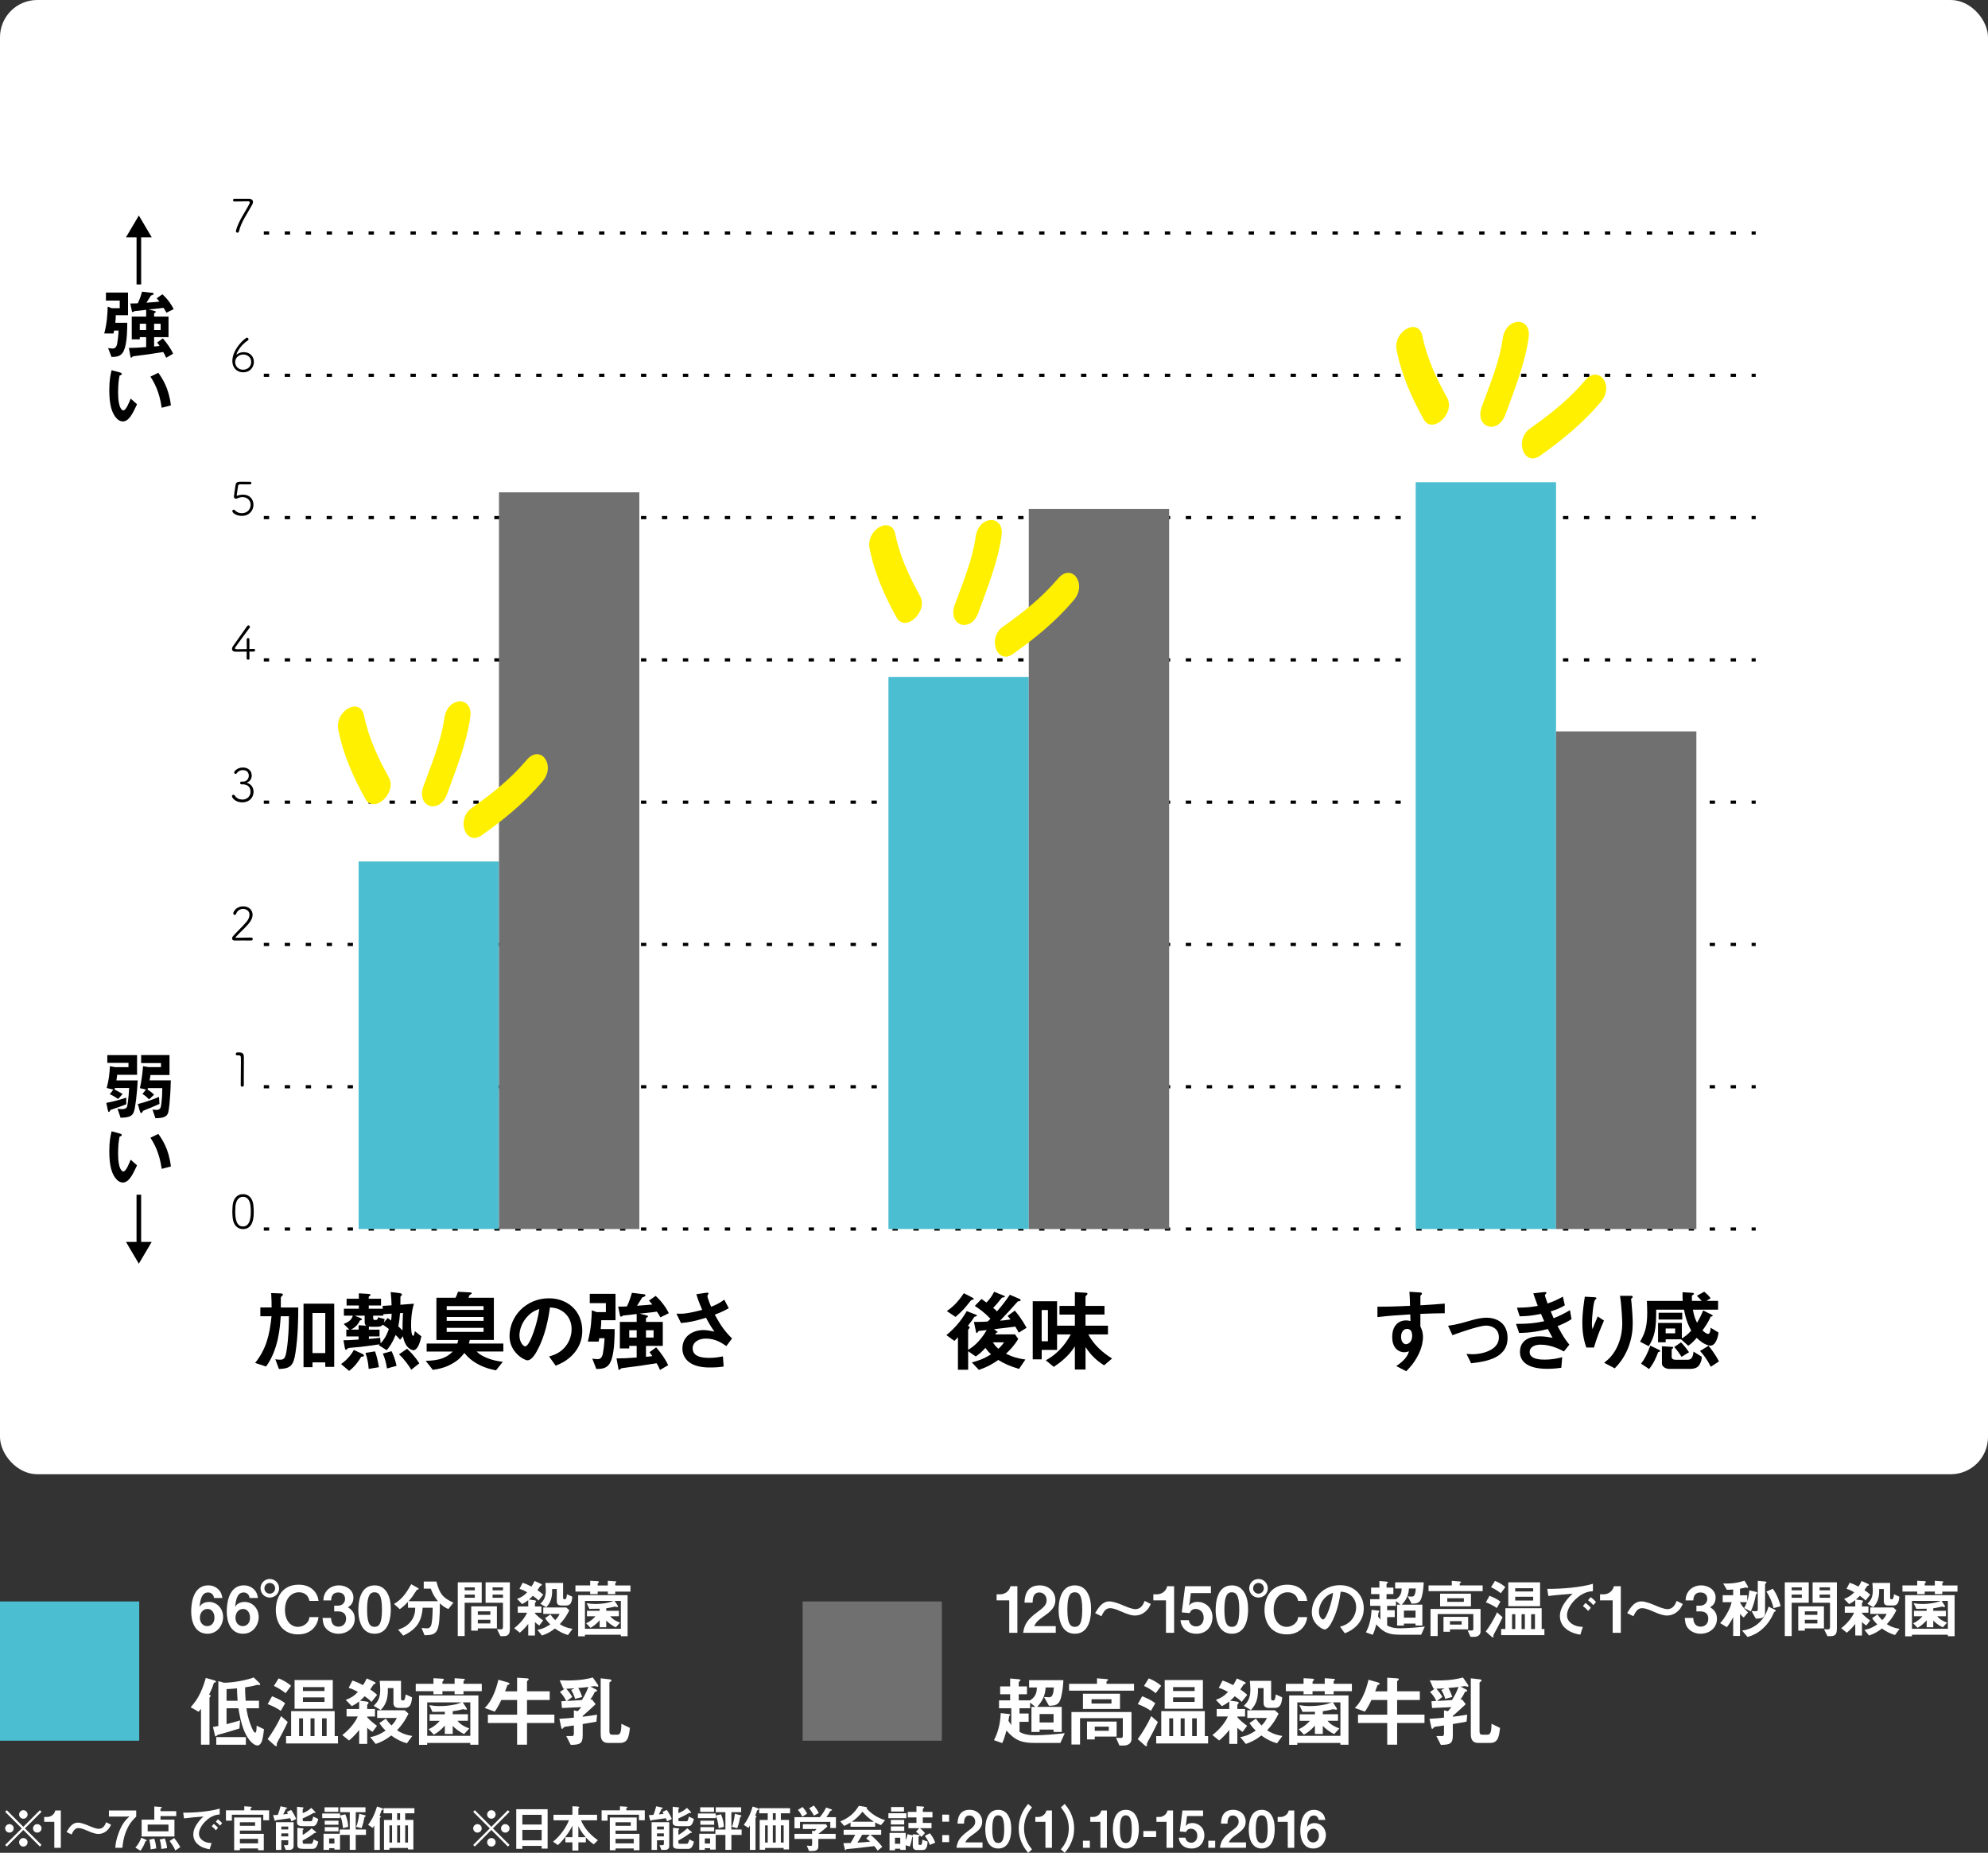 <?xml version="1.0" encoding="UTF-8"?>
<svg id="_レイヤー_1" data-name="レイヤー 1" xmlns="http://www.w3.org/2000/svg" viewBox="0 0 1185.89 1105.13">
  <rect x="0" y="0" width="1185.89" height="1105.13" fill="#333333" stroke="none"/>
  <defs>
    <style>
      .cls-1 {
        fill: #fff;
      }

      .cls-2 {
        fill: #717071;
      }

      .cls-3 {
        fill: #fff000;
      }

      .cls-4 {
        fill: #4cbed2;
      }
    </style>
  </defs>
  <rect class="cls-1" width="1185.89" height="879.33" rx="22.21" ry="22.21"/>
  <g>
    <path d="M66.95,661.67c-.87,.27-1.01,.32-1.23,.69-.41,.78-.46,.87-.78,.87-.28,0-.41-.14-.69-1.37l-.82-4.02c5.03-.92,9.19-2.24,11.89-3.15v3.98c-3.66,1.42-5.21,1.92-8.37,3.02Zm13.58-1.33c-.78,4.57-1.69,6.22-8.6,6.36l-1.83-5.4c.87,.14,1.65,.27,2.75,.27,1.28,0,2.51-.32,2.97-1.55,.23-.69,.83-4.44,1.23-11.07h-8.51l-.23,.92c2.52,1.23,3.98,2.15,4.8,2.65l-2.65,3.02c-2.84-2.01-4.03-2.47-4.94-2.84l2.06-2.79-3.93-.96c1.05-3.75,1.83-8.74,1.88-12.99l3.15,.55h7.96v-2.56h-12.63v-4.62h17.75v11.75h-11.85c-.23,1.69-.27,1.88-.46,3.34h12.67c-.18,3.52-.55,9.79-1.6,15.92Zm5.4,1.97c-.55,.22-.64,.27-.78,.59-.32,.73-.46,.96-.92,.96-.5,0-.73-.92-.87-1.33l-1.14-4.02c4.3-1.05,8.55-2.47,12.63-4.25l.27,4.21c-4.21,1.83-5.99,2.61-9.19,3.84Zm14.41,1.32c-.82,2.79-3.61,3.29-7.64,3.34l-1.74-5.22c.78,.18,1.33,.28,2.15,.28,2.7,0,2.88-1.33,3.2-4.21,.32-2.84,.46-4.67,.5-8.79h-8.6l-.18,.92c2.11,1.24,3.29,2.38,3.89,2.97l-3.02,2.84c-1.19-1.33-2.38-2.33-3.93-3.25l2.1-2.61-3.61-.87c.92-3.84,1.69-10.11,1.87-13.08l3.25,.55h7.46v-2.42h-11.85v-4.76h16.92v11.89h-11.34c-.14,1.01-.18,1.37-.55,3.2h12.67c-.32,12.9-1.28,18.2-1.56,19.21Z"/>
    <path d="M73.26,705.33c-1.47,0-2.61-.78-3.39-1.51-3.2-3.11-4.67-8.46-4.67-17.15,0-5.85,.64-8.83,1.37-11.89l5.03,1.37c.32,.09,1.05,.32,1.05,.87,0,.5-.55,.69-1.33,.96-.5,2.51-.87,5.17-.87,10.2,0,8.92,2.2,10.56,3.11,10.56,1.65,0,3.52-4.85,4.39-7.04l3.79,3.39c-2.51,5.4-4.8,10.25-8.51,10.25Zm23.19-8.14c-1.33-9.51-4.34-14.91-6.72-18.57l4.71-2.29c2.2,3.11,6.27,8.88,7.5,19.44l-5.49,1.42Z"/>
    <path d="M75.14,740.75h6.31v-28.13h2.74v28.13h6.31l-7.68,12.99-7.68-12.99Z"/>
  </g>
  <g>
    <path d="M90.51,141.54h-6.31v28.13h-2.74v-28.13h-6.31l7.68-12.99,7.68,12.99Z"/>
    <path d="M69.06,187.98c0,1.56-.05,2.61-.28,4.53h7.13c0,3.39-.09,10.57-1.42,14.96-1.51,5.08-4.3,5.4-7.96,5.44l-2.06-5.31c.64,.09,1.69,.28,2.65,.28,1.28,0,2.33-.55,2.79-2.97,.23-1.19,.73-4.71,.82-7.73h-2.7c-.18,1.14-.18,1.28-.32,1.74h-5.53c1.74-6.59,1.92-11.85,2.06-16.01l2.42,.92h4.76v-4.57h-8.23v-4.76h13.17v13.49h-7.32Zm30.23-1.46c-.59-1.14-1.1-1.92-1.78-2.93-1.14,.18-2.51,.37-8.78,1l3.66,.96c.19,.05,.59,.19,.59,.46,0,.23-.27,.36-.5,.5-.14,.09-.55,.32-.55,.59v1.74h8.6v12.26h-8.6v5.58c1.23-.09,1.92-.14,3.25-.37-.87-1.32-1.19-1.69-1.46-1.97l3.43-2.51c2.38,2.84,4.62,5.81,6.13,9.15l-4.16,2.43c-.55-1.37-1.01-2.24-1.74-3.43-7.82,1.23-9.33,1.47-17.06,2.42-1.01,.14-1.14,.18-1.42,.5-.27,.32-.41,.46-.64,.46-.27,0-.32-.18-.36-.27l-1.01-5.58c3.43-.04,4.44-.04,10.29-.46v-5.95h-3.79v1.28h-4.8v-13.54h8.6v-4.03c-.69,.05-6.9,.73-6.95,.78-.19,.05-.87,.59-1.05,.59-.14,0-.41-.18-.46-.36l-1.01-4.81c1.28,0,2.93,0,4.48-.09,1.42-2.92,2.24-5.85,2.56-6.95l6.31,.73c.28,.05,.59,.23,.59,.5,0,.36-.27,.55-.55,.69-.82,.27-1.01,.32-1.33,.78-.32,.55-2.01,3.29-2.42,3.89,3.52-.23,6.4-.5,7.77-.64-.59-.78-.78-.96-1.69-1.97l3.43-2.42c3.29,2.97,5.72,6.63,6.73,8.87l-4.3,2.11Zm-12.12,6.59h-3.79v3.75h3.79v-3.75Zm8.65,0h-3.89v3.75h3.89v-3.75Z"/>
    <path d="M73.26,251.36c-1.47,0-2.61-.78-3.39-1.51-3.2-3.11-4.67-8.46-4.67-17.15,0-5.85,.64-8.83,1.37-11.89l5.03,1.37c.32,.09,1.05,.32,1.05,.87,0,.5-.55,.69-1.33,.96-.5,2.52-.87,5.17-.87,10.2,0,8.92,2.2,10.57,3.11,10.57,1.65,0,3.52-4.85,4.39-7.04l3.79,3.39c-2.51,5.4-4.8,10.25-8.51,10.25Zm23.19-8.14c-1.33-9.52-4.34-14.91-6.72-18.57l4.71-2.29c2.2,3.11,6.27,8.87,7.5,19.44l-5.49,1.42Z"/>
  </g>
  <path d="M138.78,726.3c-.11-1.29-.19-2.55-.19-3.8,0-1.03,.05-2.07,.14-3.13,.36-4.62,2.85-7.1,6.23-7.1s5.79,2.35,6.21,6.8c.11,1.26,.2,2.49,.2,3.69,0,3.24-.25,10.34-6.41,10.34-3.33,0-5.76-2.35-6.18-6.8Zm10.82-3.77c0-1.12-.06-2.24-.17-3.27-.31-3.36-1.96-5.43-4.47-5.43s-4.19,2.18-4.5,5.57c-.08,1.03-.14,2.1-.14,3.16,0,4.42,.67,8.98,4.64,8.98,4.62,0,4.64-6.6,4.64-9Z"/>
  <path d="M145.44,647.28c0,.59-.48,.89-.95,.89-.45,0-.89-.28-.89-.84v-.03c.03-2.82,.11-9.56,.11-13.54,0-1.4,0-2.43-.03-2.88-.05-1.06-.33-1.4-1.45-1.4-.2,0-.39,0-.64,.03h-.08c-.59,0-.89-.42-.89-.84s.31-.89,.89-.92c.56-.03,.78-.03,1.37-.03,1.59,0,2.52,.78,2.57,2.27,.03,.47,.03,1.26,.03,2.21,0,2.66-.05,6.8-.05,10.79,0,1.46,0,2.91,.03,4.25v.03Z"/>
  <path d="M149.77,560.98c-.84-.03-2.82-.03-4.84-.03s-4,0-4.87,.03h-.06c-1.01,0-1.57-.53-1.57-1.26,0-.42,.2-.92,.62-1.4,2.1-2.43,5.45-5.45,8-8.5,1.23-1.46,1.76-2.91,1.76-4.17,0-2.49-1.96-3.49-3.8-3.49-1.62,0-3.41,.81-4.11,2.82-.17,.5-.53,.7-.87,.7-.45,0-.89-.34-.89-.9,0-.89,1.7-4.19,5.95-4.19,3.49,0,5.59,2.35,5.59,4.98,0,1.48-.62,3.22-2.1,5.06-2.4,2.99-5.48,5.42-8.05,8.39-.03,.03-.05,.08-.05,.11,0,.14,.17,.22,.36,.22,2.77,0,6.71-.14,8.92-.14,.7,0,1.03,.42,1.03,.87s-.36,.89-1.01,.89h-.03Z"/>
  <path d="M143.24,467c0-.42,.25-.81,.76-.81h1.01c2.13-.05,3.41-1.6,3.41-3.61,0-.84-.42-3.24-3.55-3.24-2.29,0-3.36,1.45-3.69,1.93-.17,.25-.39,.33-.64,.33-.42,0-.87-.39-.87-.87,0-.61,1.79-2.94,5.23-2.94,3.05,0,5.26,1.87,5.26,4.81,0,1.82-1.03,3.61-3.08,4.28,2.77,.7,4.17,2.83,4.17,5.45,0,3.61-2.82,6.26-6.68,6.26-4.33,0-6.21-2.88-6.21-3.64,0-.53,.48-.92,.92-.92,.25,0,.53,.12,.7,.39,1.15,1.76,2.65,2.49,4.73,2.49,2.71,0,4.73-2.01,4.73-4.61,0-3.16-2.07-4.47-4.64-4.47h-.73c-.56,0-.81-.42-.81-.84Z"/>
  <path d="M148.84,392.7c0,.56-.42,.81-.84,.81s-.87-.28-.87-.84c0-1.01,0-2.13,.03-4-2.68,.03-6.32,.06-6.6,.06-1.43,0-2.15-.67-2.15-1.65,0-.53,.19-1.12,.64-1.76,1.68-2.43,6.38-9.06,8.41-11.91,.2-.28,.48-.39,.73-.39,.45,0,.89,.36,.89,.87,0,.19-.08,.42-.25,.64-1.23,1.6-6.74,9.17-8.33,11.38-.22,.31-.31,.56-.31,.76,0,.53,.31,.56,2.01,.56,1.2,0,3.08-.03,4.98-.08v-2.15c0-1.57,0-2.71-.03-3.49v-.03c0-.59,.42-.92,.84-.92s.81,.31,.81,.95c0,1.37,0,2.77-.03,5.62,1.76-.05,2.49-.08,2.63-.08h.03c.47,0,.75,.39,.75,.81,0,.39-.25,.78-.84,.78-.34,0-1.06,0-2.57,.03l.05,4.03v.03Z"/>
  <path d="M140.79,297.45c-.73,0-1.26-.42-1.26-1.29,0-.42,.73-5.37,.98-6.93,.22-1.23,.98-1.9,2.46-1.9h.17c.22,0,.89,.03,6.01,.03,.53,0,.81,.39,.81,.78s-.28,.78-.81,.78c-.78,0-5.01-.03-5.87-.03s-1.17,.34-1.26,.98l-.78,5.2c-.03,.14-.03,.22-.03,.33,0,.2,.06,.28,.2,.28,.11,0,.25-.05,.47-.14,.84-.31,1.87-.5,2.97-.5,4.61,0,6.35,3.25,6.35,6.04,0,3.24-2.32,6.63-7.02,6.63-3.41,0-5.59-1.93-5.59-2.8,0-.5,.42-.92,.86-.92,.22,0,.45,.12,.64,.34,1.06,1.23,2.6,1.76,4.11,1.76,3.61,0,5.31-2.6,5.31-5.01,0-2.85-2.24-4.56-4.81-4.56-1,0-2.04,.25-2.88,.64-.62,.25-.92,.28-1.03,.28Z"/>
  <path d="M145.02,222.06c-4,0-6.43-3.05-6.43-6.69,0-7.16,7.63-13.95,8.75-13.95,.53,0,.92,.45,.92,.93,0,.25-.11,.5-.39,.67-5.14,3.44-6.85,8.14-6.85,8.45q0,.05,.03,.05c.05,0,.11-.02,.22-.11,1.23-.92,2.68-1.37,4.11-1.37,3.91,0,6.07,2.8,6.07,5.79s-2.07,6.24-6.43,6.24Zm.11-10.6c-2.8,0-4.84,1.98-4.84,4.53,0,2.38,1.79,4.53,4.73,4.53,2.63,0,4.81-1.82,4.81-4.59,0-3.33-2.77-4.47-4.7-4.47Z"/>
  <path d="M139.84,120.19c-.56,0-.84-.39-.84-.81,0-.39,.28-.78,.84-.81h8.67c1.59,0,2.4,.81,2.4,1.93,0,.45-.14,.98-.42,1.51-2.63,4.92-6.54,10.13-7.89,15.83-.14,.64-.59,.95-1,.95-.45,0-.87-.34-.87-.93,0-.11,.03-.25,.05-.39,1.43-5.56,5.59-11.13,7.97-15.88,.17-.33,.25-.62,.25-.84,0-.42-.28-.67-.92-.67-.19,0-6.8,.08-8.22,.11h-.03Z"/>
  <g>
    <path d="M176.26,806.79c-1.17,8.01-3.15,9.5-9.87,9.77l-2.14-5.82c1.23,.22,2.03,.27,2.78,.27,2.35,0,3.2-.75,3.95-5.6,1.07-6.73,1.33-13.5,1.39-20.33h-4.91c-.37,5.87-1.23,19.8-8.75,30l-6.51-2.14c6.41-8.06,8.59-16.12,9.77-27.86h-6.67v-5.23h6.73c0-2.67-.05-4.81-.27-8.59l5.76,.22c.53,0,1.23,.1,1.23,.69,0,.38-.16,.53-.59,.91-.59,.48-.64,.64-.64,1.17v5.61h10.4c-.05,6.72-.11,16.7-1.65,26.95Zm17.77,8.49v-2.67h-7.63v2.88h-5.34v-37.89h18.31v37.68h-5.34Zm0-32.13h-7.63v23.91h7.63v-23.91Z"/>
    <path d="M215.46,809.3c-1.66,2.77-3.79,5.82-7.2,8.38l-4.81-4.06c3.36-2.35,5.87-5.23,7.63-8.43l5.18,2.4c.32,.16,.85,.48,.85,1.01s-.91,.64-1.65,.7Zm31.11-3.95c-.27,0-4.8-.53-6.19-8.33l-1.71,2.08c-.91-1.12-1.97-2.14-2.67-2.83-2.08,5.02-3.73,7.15-5.34,9.08l-4.75-3.05,.59-.48c-3.79,.59-7.63,1.12-11.48,1.55-.8,.11-4.54,.38-5.39,.48-.85,.05-2.08,.16-2.4,.59-.53,.59-.59,.69-.8,.69-.48,0-.69-.91-.75-1.23l-.8-4.48c2.14,0,4.32-.1,9.02-.42v-1.87h-7.31v-4.06h1.81l-3.36-3.36c2.99-1.23,4.64-2.4,5.45-4.96h-5.34v-4.16h8.91v-1.92h-7.31v-4h7.31v-3.25l5.39,.32c.22,0,1.6,.05,1.6,.69,0,.37-.53,.53-1.07,.96v1.28h7.31v4h-7.31v1.92h8.38l-.16-1.66,5.39-.37c-.11-2.67-.16-4.27-.53-7.9l5.23,.64c.96,.11,1.5,.38,1.5,.91,0,.21-.11,.32-.22,.48-.59,.53-.64,.53-.69,.75,0,.05-.05,4.06-.05,4.81l8.11-.64c-1.6,4.97-1.71,10.3-1.71,12.6,0,1.28,0,6.56,1.28,6.56,.48,0,.8-1.76,.96-2.78l3.9,3.09c-.64,2.99-2.08,8.28-4.8,8.28Zm-29.03-16.6v-4h-5.92l3.42,1.44c.21,.1,.8,.32,.8,.85,0,.37-.48,.48-1.12,.53-1.6,3.52-3.95,4.75-5.45,5.5h4.64v-2.61l4.54,.27c-.32-.32-.91-.8-.91-1.97Zm2.4,27.75c-.22-2.56-.59-5.87-1.92-9.55l5.71-.91c1.12,3.04,1.92,6.99,2.29,9.45l-6.08,1.01Zm8.38-26.36c-.59,.69-1.17,1.23-3.31,1.23h-3.73c-.43,0-.91-.05-1.23-.11v1.82h6.35v4.06h-6.35v1.49c2.03-.16,3.84-.32,6.73-.69l.27,3.36c3.04-3.36,4.16-6.46,4.91-8.59-1.07-.86-2.24-1.76-3.63-2.56Zm.32-6.24v.85h-6.03v1.44c0,.96,.32,1.12,1.28,1.12,1.28,0,1.33-.32,1.65-1.6l3.9,1.07c-.05,.43-.21,1.23-.48,2.08l2.3-2.72c.37,.27,1.33,1.01,2.03,1.49,.27-1.7,.32-2.72,.32-4.06l-4.96,.32Zm2.19,32.34c-.37-2.72-1.07-5.76-2.45-8.86l5.18-1.44c1.66,3.2,2.61,6.88,2.99,8.75l-5.71,1.55Zm7.79-32.98c-.22,3.15-.48,5.18-1.02,7.9,.75,.69,1.6,1.44,2.51,2.4-.05-2.93,.05-5.18,.27-10.41l-1.76,.11Zm6.72,33.73c-1.39-2.24-3.73-5.82-7.31-9.18l4.8-3.31c1.6,1.49,4.43,4.16,7.31,8.7l-4.81,3.79Z"/>
    <path d="M284.35,806.15c1.28,1.23,2.19,2.08,5.45,3.52,4.32,1.87,7.68,2.3,10.14,2.61l-4.06,5.07c-2.78-.59-5.82-1.17-9.87-3.2-4.96-2.51-7.1-4.96-9.02-7.15-1.55,1.97-3.09,3.95-6.73,6.08-4.7,2.83-8.75,3.47-12.06,4l-4.27-5.39c8.11-.16,12.27-1.71,16.17-5.55h-15.59v-4.75h18.31c.16-.53,.32-1.07,.53-2.14h-13.02v-25.19h11.37c.59-.86,1.17-2.61,1.5-3.58l7.04,.38c.32,0,1.17,.11,1.17,.53,0,.05-.05,.21-.21,.37-.11,.16-.91,.53-1.07,.69,0,0-.64,1.44-.69,1.6h15.16v25.19h-14.36c-.21,1.01-.32,1.39-.53,2.14h20.55v4.75h-15.9Zm4.11-27.11h-21.99v2.29h21.99v-2.29Zm0,6.51h-21.99v2.29h21.99v-2.29Zm0,6.46h-21.99v2.4h21.99v-2.4Z"/>
    <path d="M343.92,805.19c-4,5.93-9.56,8.22-12.44,9.39l-3.95-5.5c2.4-.69,6.35-1.81,9.61-5.71,3.25-3.84,3.84-8.27,3.84-10.62,0-2.94-.86-6.51-3.84-9.34-3.36-3.2-7.1-3.42-9.07-3.57-1.71,12.7-4.86,20.17-6.62,23.75-1.6,3.31-4.06,7.79-6.83,7.79-1.92,0-10.67-4.81-10.67-14.36,0-11.85,9.76-22.63,23.54-22.63,11.1,0,19.85,7.53,19.85,19.43,0,4.7-1.44,8.43-3.42,11.37Zm-28.72-20.55c-3.79,3.63-5.34,8.59-5.34,11.85,0,4.32,2.45,6.56,3.42,6.56,2.78,0,7.37-13.93,8.43-22.26-1.55,.53-3.95,1.33-6.51,3.84Z"/>
    <path d="M358.66,787.47c0,1.81-.05,3.04-.32,5.28h8.32c0,3.95-.11,12.33-1.65,17.45-1.76,5.93-5.02,6.3-9.29,6.35l-2.4-6.19c.75,.11,1.97,.32,3.09,.32,1.5,0,2.72-.64,3.25-3.47,.27-1.39,.86-5.5,.96-9.02h-3.15c-.21,1.33-.21,1.49-.37,2.03h-6.46c2.03-7.68,2.24-13.82,2.4-18.68l2.83,1.07h5.55v-5.34h-9.61v-5.55h15.37v15.74h-8.54Zm35.28-1.71c-.69-1.33-1.28-2.24-2.08-3.42-1.33,.22-2.93,.43-10.25,1.18l4.27,1.12c.21,.05,.69,.22,.69,.53,0,.27-.32,.43-.59,.59-.16,.11-.64,.38-.64,.69v2.03h10.03v14.3h-10.03v6.51c1.44-.11,2.24-.16,3.79-.43-1.01-1.55-1.39-1.97-1.71-2.29l4-2.94c2.78,3.31,5.39,6.78,7.15,10.67l-4.86,2.83c-.64-1.6-1.17-2.61-2.03-4-9.13,1.44-10.89,1.71-19.91,2.83-1.17,.16-1.33,.22-1.65,.59-.32,.38-.48,.53-.75,.53-.32,0-.37-.21-.42-.32l-1.17-6.51c4-.05,5.18-.05,12.01-.53v-6.94h-4.43v1.5h-5.6v-15.8h10.03v-4.7c-.8,.05-8.06,.85-8.11,.9-.21,.05-1.01,.7-1.23,.7-.16,0-.48-.22-.53-.43l-1.17-5.6c1.5,0,3.42,0,5.23-.11,1.65-3.42,2.61-6.83,2.99-8.11l7.37,.86c.32,.05,.69,.27,.69,.59,0,.43-.32,.64-.64,.8-.96,.32-1.17,.37-1.55,.91-.37,.64-2.35,3.84-2.83,4.54,4.11-.27,7.47-.59,9.07-.75-.69-.91-.91-1.12-1.97-2.3l4-2.83c3.84,3.47,6.67,7.74,7.84,10.35l-5.01,2.45Zm-14.15,7.69h-4.43v4.37h4.43v-4.37Zm10.09,0h-4.54v4.37h4.54v-4.37Z"/>
    <path d="M433.26,802.89c-2.46-1.71-6.4-4.48-12.22-4.48-4.27,0-7.84,2.14-7.84,5.76,0,4.11,3.57,5.76,9.82,5.76,3.63,0,6.67-.59,8.22-.9l.43,6.03c-2.78,.53-5.6,.59-8.43,.59-3.09,0-10.35-.27-14.09-5.07-.53-.69-2.08-2.72-2.08-6.25,0-7.74,6.73-10.99,12.6-10.99,1.97,0,4.81,.53,6.51,.91-1.97-2.72-3.15-4.7-5.02-8.27-6.89,2.13-10.62,2.83-14.94,3.15l-2.72-5.6c2.03,.11,3.15,.11,4.22,0,.8-.05,4.64-.48,11.15-2.24-1.39-3.2-2.4-5.71-3.47-9.34l5.39-.8c.37-.05,1.87-.38,1.87,.32,0,.27-.69,1.33-.69,1.65,0,.16,.53,2.3,2.24,6.35,3.9-1.6,5.6-2.61,7.84-4.27l2.67,5.07c-1.76,1.01-3.47,2.03-8.33,3.9,3.58,6.62,6.14,10.03,10.3,14.2l-3.42,4.54Z"/>
  </g>
  <g>
    <path class="cls-1" d="M128.23,1003.51c-.14,.05-.64,.14-.69,.37-.41,1.42-.96,3.07-2.79,6.86,.46,.19,.91,.37,.91,.82,0,.14-.05,.18-.14,.32-.18,.18-.55,.59-.55,.78v27.99h-5.08v-21.4c-.78,1.05-1.05,1.33-1.47,1.74l-4.71-2.7c2.75-2.97,6.22-7.32,9.06-17.47l4.99,1.42c.32,.09,1.1,.37,1.1,.83,0,.32-.37,.41-.64,.46Zm28.04,34.86c-.41,1.46-1.51,2.75-2.7,2.75-2.11,0-5.35-2.88-7.68-8.19-2.11-4.85-3.11-10.52-3.66-14h-7.09v9.47c1.42-.37,6.08-1.56,8.05-2.24l-.36,4.81c-2.88,.96-10.43,3.2-11.71,3.48-1.1,.27-1.23,.27-1.56,.59-.59,.59-.69,.69-.87,.69-.28,0-.46-.55-.55-.92l-1.1-4.76c.59-.05,1.87-.23,3.2-.55v-26.76l3.39,.96c5.76,0,14.64-1.83,17.7-3.16l3.16,3.02c.46,.46,.73,.92,.73,1.19,0,.23-.28,.36-.5,.36-.18,0-.92-.18-1.1-.18-.32,0-1.78,.46-2.15,.55-1.51,.37-3.43,.69-5.26,.96,0,1.51,.05,4.71,.32,8h7.96v4.48h-7.5c.32,2.2,.91,5.85,2.7,10.34,.69,1.78,1.65,4.21,2.7,4.21,.46,0,.73-1.88,.69-4.17l4.39,2.11c-.23,3.25-1.05,6.63-1.19,6.95Zm-27.26,2.29v-4.53h17.66v4.53h-17.66Zm12.35-33.62c-1.78,.18-3.98,.41-6.22,.46v6.95h6.59c-.23-3.79-.32-5.35-.37-7.41Z"/>
    <path class="cls-1" d="M168.36,1033.79c-.5,1.01-3.06,5.54-3.25,6.22-.05,.14,.05,.91,.05,1.1,0,.32-.23,.41-.46,.41-.32,0-.78-.41-.92-.5l-4.16-3.7c2.2-2.88,6.04-9.01,8.05-13.72l3.98,3.52c-1.05,2.24-2.15,4.48-3.29,6.68Zm-.87-13.31c-2.06-1.51-4.94-2.97-7.82-4.02l2.61-4.71c3.11,1.24,6.13,2.75,7.82,4.17l-2.61,4.57Zm2.88-10.56c-2.33-1.92-5.49-3.71-7-4.3l2.84-4.53c2.7,1,5.85,2.92,7.41,4.44l-3.25,4.39Zm.28,30v-4.39h3.02v-14.91h25.98v14.91h1.97v4.39h-30.97Zm5.08-20.72v-17.11h22.78v17.11h-22.78Zm5.03,5.72h-2.33v10.61h2.33v-10.61Zm12.81-18.62h-12.85v2.34h12.85v-2.34Zm0,6.13h-12.85v2.7h12.85v-2.7Zm-5.95,12.49h-2.38v10.61h2.38v-10.61Zm7.23,0h-2.74v10.61h2.74v-10.61Z"/>
    <path class="cls-1" d="M221.61,1015.13c-1.23-1.33-2.47-2.24-4.07-3.39-.91,1.01-1.65,1.69-2.79,2.65l3.66,.5c1.05,.14,1.46,.41,1.46,.82,0,.19-.05,.32-.36,.64-.05,.04-.46,.41-.46,.5v2.51h4.62v4.48h-4.62v.46c1.42,1.69,3.98,3.79,5.85,5.08l-2.7,3.61c-1.28-.73-2.51-1.78-3.15-2.47v9.65h-4.8v-8.33c-1.1,1.47-3.48,4.21-6.04,6.31l-4.03-3.25c3.39-2.56,7.27-6.68,9.24-11.07h-6.68v-4.48h7.5v-4.53c-1.65,1.33-2.75,1.97-4.39,2.84l-3.61-3.75c2.97-1.05,4.85-2.2,7.27-4.71-1.23-.69-3.43-1.92-5.53-2.43l2.24-4.39c1.87,.59,3.52,1.28,6.31,2.75,.73-1.06,1.28-2.01,2.24-3.98l4.35,1.92c.64,.28,.87,.5,.87,.82,0,.09,0,.32-.27,.46-.14,.05-.78,.23-.87,.32-.05,.05-1.69,2.56-2.01,3.02,.96,.69,2.61,1.78,4.12,3.25l-3.34,4.16Zm21.09,24.7c-3.7-1.14-6.08-2.33-9.33-4.67-3.2,2.47-5.58,3.71-9.24,5.04l-3.34-4.07c1.92-.32,4.67-.87,9.24-3.89-1.92-1.87-2.88-3.2-3.75-4.48l3.84-2.65c1,1.42,1.83,2.51,3.39,4.07,1.6-1.47,2.56-3.07,3.2-4.48h-11.71v-4.57h16.47l2.2,2.01c-1.87,3.75-3.57,6.4-6.82,9.93,2.11,1.32,4.3,2.56,9.1,3.38l-3.25,4.39Zm-1.46-21.13h-3.2c-2.33,0-3.34-.91-3.34-3.11v-8.69h-3.34c.32,7.69-2.15,10.8-4.25,13.08l-4.17-2.51c1.92-1.97,3.89-4.03,3.89-9.56,0-1.83-.18-3.61-.32-5.35h12.71v10.66c0,.82,.46,1.05,1.05,1.05,1.19,0,1.37-.96,1.74-3.61l3.8,1.74c-.37,5.35-2.06,6.31-4.57,6.31Z"/>
    <path class="cls-1" d="M276.5,1008.73v1.83h-5.31v-1.83h-7.27v1.83h-5.35v-1.83h-10.57v-4.39h10.57v-3.34l5.17,.27c.14,0,1.1,.05,1.1,.64,0,.18-.27,.41-.41,.55-.09,.09-.5,.46-.5,.78v1.1h7.27v-3.34l5.26,.36c.55,.05,.82,.05,.82,.5,0,.23-.09,.36-.41,.55-.23,.09-.37,.18-.37,.41v1.51h10.89v4.39h-10.89Zm4.03,31.97v-1.1h-25.71v1.14h-4.85v-29.46h35.4v29.41h-4.85Zm0-25.29h-4.48l2.15,3.25c.23,.36,.28,.73,.28,.78,0,.27-.23,.36-.41,.36-.28,0-1.65-.32-1.92-.32-.19,0-1.1,.23-1.33,.32-2.15,.5-3.7,.73-4.76,.87v1.83h9.06v3.89h-6.22c1.6,2.06,3.57,3.25,7.04,4.57l-3.06,3.34c-2.93-1.28-5.35-3.39-6.82-4.85v4.8h-4.71v-5.03c-1.78,2.15-4.07,4.07-6.54,5.45l-3.15-3.29c2.97-1.19,5.44-3.47,6.68-4.98h-6.08v-3.89h9.1v-1.51c-4.44,.09-5.85,.09-7.37,.09l-1.92-4.02c2.24,.36,3.8,.55,6.04,.55,2.74,0,5.49-.22,8.19-.73,1.87-.32,3.2-.78,5.08-1.47h-20.54v19.94h25.71v-19.94Z"/>
    <path class="cls-1" d="M314.37,1027.71v12.94h-5.9v-12.94h-17.43v-4.98h17.43v-8.74h-9.42c-1.14,2.42-2.38,4.8-3.93,6.95l-5.99-2.2c1.37-1.42,2.79-2.88,4.57-6.45,1.97-3.89,2.84-7.37,3.61-10.38l5.53,1.56c.73,.23,1.1,.46,1.1,.82,0,.28-.14,.41-.41,.5q-.78,.23-.87,.37c-.09,.23-1.1,3.11-1.37,3.66h7.18v-8.14l5.58,.36c.92,.05,1.33,.23,1.33,.59,0,.28-.23,.46-.32,.55-.27,.23-.69,.55-.69,.64v5.99h13.54v5.17h-13.54v8.74h16.33v4.98h-16.33Z"/>
    <path class="cls-1" d="M356.44,1006.07c-.28,0-1.42-.37-1.69-.37-.05,0-1.74,.23-2.56,.32l3.34,1.69c.28,.14,.64,.36,.64,.73,0,.28-.18,.37-.59,.5-.69,.14-.78,.23-.91,.5-.78,1.69-1.6,3.02-2.56,4.3l1.01-.05,2.2,2.79c-1.83,1.69-4.71,4.44-7.73,7v.5c2.61-.32,4.98-.64,8.6-1.24l-.41,4.16c-1.69,.32-3.8,.73-8.19,1.42v6.72c0,4.85-1.47,5.67-7.14,5.72l-2.65-5.26c.55,0,3.15,.04,3.57,0,.55-.09,.96-.28,.96-1.65v-4.67c-.37,.05-5.26,.73-5.4,.78-.27,.09-.55,.28-.87,.64-.41,.55-.46,.59-.69,.59s-.46-.09-.64-1.05l-1.05-4.94c3.34-.13,6.45-.46,8.65-.69v-4.39l2.29,.55c.5-.5,.69-.69,2.15-2.42l-11.57,.5-.36-4.02,2.88-.18c-.83-1.78-2.01-3.66-3.71-5.35l2.88-1.97-.82,.05-2.2-5.03c1.74,.04,2.97,.09,4.62,.09,8.1,0,12.44-1.05,15.14-1.78l2.97,4.25c.28,.41,.28,.59,.28,.78,0,.37-.23,.46-.41,.46Zm-11.48,.73c1.19,2.06,1.92,4.16,2.33,5.35l-4.21,1.19c-.55-2.01-1.56-4.02-2.38-5.35l2.2-1.01c-1.92,.14-2.52,.19-5.08,.28,1.37,1.56,2.47,3.02,3.57,4.89l-3.2,2.43,8.92-.55c1.87-3.02,2.93-5.3,3.89-7.82-2.56,.32-3.43,.37-6.04,.59Zm24.61,32.8h-6.63c-3.15,0-4.62-1.51-4.62-5.31v-33.25l5.4,.64c.73,.09,1.01,.27,1.01,.69,0,.27-.14,.41-.37,.55-.73,.46-.82,.5-.82,.87v28.95c0,1.37,.5,1.97,1.69,1.97h2.7c1.83,0,2.7-.78,2.75-6.54l5.08,2.47c-.69,5.85-1.33,8.97-6.18,8.97Z"/>
  </g>
  <g>
    <path class="cls-1" d="M123.81,974.47c-7.66,0-9.76-7.43-9.76-13.15,0-2.93,.27-15.7,10.21-15.7,2.28,0,4.34,.8,5.94,2.33,1.53,1.45,1.98,2.67,2.48,5.18h-5.03c-.15-1.72-1.37-3.28-3.51-3.28-4.08,0-4.69,4.88-5.14,8.61,1.45-2.51,4.15-2.97,5.68-2.97,4.65,0,8.42,3.85,8.42,8.99,0,4.57-3.2,9.98-9.3,9.98Zm0-14.79c-3.01,0-4.57,2.67-4.57,5.26,0,2.9,1.79,4.99,4.38,4.99,2.32,0,4.31-1.79,4.31-5.03,0-2.97-1.6-5.22-4.12-5.22Z"/>
    <path class="cls-1" d="M145.03,974.47c-7.66,0-9.76-7.43-9.76-13.15,0-2.93,.27-15.7,10.21-15.7,2.28,0,4.34,.8,5.94,2.33,1.53,1.45,1.98,2.67,2.48,5.18h-5.03c-.15-1.72-1.37-3.28-3.51-3.28-4.08,0-4.69,4.88-5.14,8.61,1.45-2.51,4.15-2.97,5.68-2.97,4.65,0,8.42,3.85,8.42,8.99,0,4.57-3.2,9.98-9.3,9.98Zm0-14.79c-3.01,0-4.57,2.67-4.57,5.26,0,2.9,1.79,4.99,4.38,4.99,2.32,0,4.31-1.79,4.31-5.03,0-2.97-1.6-5.22-4.12-5.22Z"/>
    <path class="cls-1" d="M155.41,947.37c0-3.05,2.44-5.56,5.52-5.56s5.56,2.51,5.56,5.56-2.44,5.52-5.56,5.52-5.52-2.55-5.52-5.52Zm8.72,0c0-1.79-1.41-3.2-3.2-3.2s-3.2,1.41-3.2,3.2,1.45,3.2,3.2,3.2,3.2-1.45,3.2-3.2Zm20.46,7.51c-1.06-5.14-5.49-5.14-6.25-5.14-4.34,0-8.35,3.51-8.35,10.48,0,6.52,3.51,10.14,7.77,10.14,1.79,0,3.62-.69,5.03-2.06,1.3-1.22,1.52-2.17,1.79-3.74h5.41c-.46,4.46-3.85,10.29-12.16,10.29-9.15,0-13.3-6.82-13.3-14.55,0-7.17,3.62-15.09,13.64-15.09,7.97,0,11.36,5.26,11.85,9.68h-5.45Z"/>
    <path class="cls-1" d="M201.88,974.47c-2.9,0-5.37-1.07-7.05-2.75-1.41-1.45-2.1-2.82-2.44-6.7h5.07c.15,3.93,2.13,5.22,4.42,5.22,2.67,0,4.57-1.83,4.57-4.73,0-3.16-1.98-4.38-4.95-4.38h-2.14v-3.39h2.14c2.67,0,4.34-1.79,4.34-4.04,0-1.37-.69-3.85-4-3.85-4.12,0-4.27,3.54-4.31,4.76h-4.61c.04-1.37,.15-3.01,1.41-4.99,1.64-2.55,4.57-4,7.85-4,4.3,0,8.65,2.63,8.65,7.28,0,3.89-2.44,5.26-3.32,5.76,1.45,.95,4.12,2.67,4.12,6.82,0,5.6-4.54,8.99-9.76,8.99Z"/>
    <path class="cls-1" d="M223.44,974.47c-8.84,0-9.68-10.37-9.68-13.95,0-4.57,.8-14.9,9.68-14.9,3.51,0,5.83,1.71,7.32,4.08,1.91,3.05,2.36,6.75,2.36,10.33s-.57,14.44-9.68,14.44Zm-.08-24.73c-2.55,0-4.38,1.87-4.38,10.29-.04,8.8,1.98,10.33,4.46,10.33,2.78,0,4.42-2.14,4.42-10.33,0-8.8-1.98-10.29-4.5-10.29Z"/>
    <path class="cls-1" d="M267.48,959.72c-1.41-.57-2.82-1.26-5.07-3.39-.15,17.3-1.18,18.94-9.15,19.05l-1.79-4.38c1.6,.19,2.75,.27,3.24,.27,2.06,0,2.51-1.72,2.74-2.86,.42-2.14,.61-5.6,.65-9.45h-5.98c-.61,8.54-3.85,12.92-11.55,16.65l-3.09-3.54c2.02-.73,5.45-1.94,7.85-5.26,2.25-3.09,2.33-6.21,2.36-7.85h-4.3v-3.54c-2.63,2.78-4.04,3.77-4.92,4.38l-3.43-3.09c4.19-2.59,6.71-5.3,10.25-11.78l4.15,2.32c.23,.15,.31,.34,.31,.46,0,.19-.19,.27-.23,.3-.15,.08-.91,.31-.99,.46-2.29,3.55-2.67,4.15-4.8,6.59h17.49c-2.02-2.48-3.2-4.53-4.27-7.5h-4.19v-4.23h7.55c2.02,7.66,4.04,9.79,10.17,12.61l-3.01,3.77Z"/>
    <path class="cls-1" d="M277.18,955.98v19.85h-4.11v-32.01h14.29v12.16h-10.18Zm6.06-9.15h-6.06v1.71h6.06v-1.71Zm0,4.3h-6.06v1.87h6.06v-1.87Zm1.79,20.16v1.33h-3.93v-14.48h15.32v13.15h-11.39Zm7.47-10.17h-7.47v2.06h7.47v-2.06Zm0,5.03h-7.47v2.17h7.47v-2.17Zm7.85,9.76h-1.83l-2.06-4.19c.65,.08,1.45,.15,2.21,.15,.69,0,1.37-.15,1.37-1.49v-14.4h-10.37v-12.16h14.48v27.59c0,3.36-1.03,4.5-3.81,4.5Zm-.3-29.08h-6.21v1.71h6.21v-1.71Zm0,4.3h-6.21v1.87h6.21v-1.87Z"/>
    <path class="cls-1" d="M321.24,954.65c-1.03-1.1-2.06-1.87-3.39-2.82-.76,.84-1.37,1.41-2.33,2.21l3.05,.42c.88,.11,1.22,.34,1.22,.69,0,.15-.04,.27-.3,.53-.04,.04-.38,.34-.38,.42v2.09h3.85v3.74h-3.85v.38c1.18,1.41,3.32,3.16,4.88,4.23l-2.25,3.01c-1.07-.61-2.1-1.49-2.63-2.06v8.04h-4v-6.93c-.91,1.22-2.9,3.51-5.03,5.26l-3.36-2.71c2.82-2.14,6.06-5.56,7.7-9.22h-5.56v-3.74h6.25v-3.77c-1.37,1.11-2.29,1.64-3.66,2.36l-3.01-3.12c2.48-.88,4.04-1.83,6.06-3.93-1.03-.57-2.86-1.6-4.61-2.02l1.87-3.66c1.56,.5,2.93,1.07,5.26,2.29,.61-.88,1.07-1.68,1.87-3.32l3.62,1.6c.53,.23,.73,.42,.73,.69,0,.08,0,.27-.23,.38-.12,.04-.65,.19-.73,.27-.04,.04-1.41,2.14-1.68,2.51,.8,.57,2.17,1.49,3.43,2.71l-2.78,3.47Zm17.57,20.58c-3.09-.95-5.07-1.94-7.77-3.89-2.67,2.06-4.65,3.09-7.7,4.19l-2.78-3.39c1.6-.27,3.89-.72,7.7-3.24-1.6-1.56-2.4-2.67-3.12-3.73l3.2-2.21c.84,1.18,1.53,2.1,2.82,3.39,1.33-1.22,2.13-2.55,2.67-3.73h-9.76v-3.81h13.72l1.83,1.67c-1.56,3.12-2.97,5.34-5.68,8.27,1.75,1.11,3.58,2.14,7.58,2.82l-2.71,3.66Zm-1.22-17.61h-2.67c-1.94,0-2.78-.76-2.78-2.59v-7.24h-2.78c.26,6.4-1.79,8.99-3.55,10.9l-3.47-2.1c1.6-1.64,3.24-3.35,3.24-7.96,0-1.53-.15-3.01-.27-4.46h10.59v8.88c0,.69,.38,.88,.88,.88,.99,0,1.14-.8,1.45-3.01l3.16,1.45c-.3,4.46-1.71,5.26-3.81,5.26Z"/>
    <path class="cls-1" d="M367,949.31v1.52h-4.42v-1.52h-6.06v1.52h-4.46v-1.52h-8.8v-3.66h8.8v-2.78l4.31,.23c.12,0,.91,.04,.91,.53,0,.15-.23,.34-.34,.46-.08,.08-.42,.38-.42,.65v.92h6.06v-2.78l4.38,.31c.46,.04,.69,.04,.69,.42,0,.19-.08,.31-.34,.46-.19,.08-.3,.15-.3,.34v1.26h9.07v3.66h-9.07Zm3.35,26.64v-.91h-21.42v.95h-4.04v-24.54h29.49v24.5h-4.04Zm0-21.07h-3.73l1.79,2.71c.19,.3,.23,.61,.23,.65,0,.23-.19,.31-.34,.31-.23,0-1.37-.27-1.6-.27-.15,0-.91,.19-1.1,.27-1.79,.42-3.09,.61-3.96,.72v1.53h7.54v3.24h-5.18c1.33,1.71,2.97,2.7,5.87,3.81l-2.55,2.78c-2.44-1.07-4.46-2.82-5.68-4.04v4h-3.93v-4.19c-1.49,1.79-3.39,3.39-5.45,4.53l-2.63-2.74c2.48-.99,4.54-2.89,5.56-4.15h-5.07v-3.24h7.58v-1.26c-3.7,.08-4.88,.08-6.14,.08l-1.6-3.36c1.87,.3,3.16,.46,5.03,.46,2.28,0,4.57-.19,6.82-.61,1.56-.27,2.67-.65,4.23-1.22h-17.11v16.61h21.42v-16.61Z"/>
  </g>
  <g>
    <path class="cls-1" d="M602.04,973.93v-19.36h-7.54v-3.62h2.21c2.02,0,5.22-1.22,6.06-4.84h4.12v27.82h-4.84Z"/>
    <path class="cls-1" d="M610.34,973.93c.69-4.95,2.4-7.93,8.69-12.54,4.08-2.97,5.3-4.5,5.3-6.93,0-2.63-1.83-4.61-4.34-4.61-3.85,0-3.96,4-4,6.06h-4.84c.08-2.48,.38-10.29,8.99-10.29,5.72,0,9.41,3.96,9.41,8.84,0,4.46-3.16,6.97-6.78,9.49-3.73,2.59-4.69,3.66-5.87,5.98h12.88v4h-19.44Z"/>
    <path class="cls-1" d="M641.17,974.47c-8.84,0-9.68-10.37-9.68-13.95,0-4.57,.8-14.9,9.68-14.9,3.51,0,5.83,1.71,7.32,4.08,1.91,3.05,2.36,6.75,2.36,10.33s-.57,14.44-9.68,14.44Zm-.08-24.73c-2.55,0-4.38,1.87-4.38,10.29-.04,8.8,1.98,10.33,4.46,10.33,2.78,0,4.42-2.14,4.42-10.33,0-8.8-1.98-10.29-4.5-10.29Z"/>
    <path class="cls-1" d="M684.67,959.79c-1.3,1.6-3.81,3.81-7.58,3.81-.88,0-1.68-.07-2.48-.3-2.25-.57-4.38-1.45-5.79-2.1-4.04-1.79-5.52-1.98-6.67-1.98-2.71,0-3.89,2.32-5.14,4.8l-3.73-1.87c2.13-3.5,4.34-6.97,8.5-6.97,2.36,0,5.95,1.41,8.38,2.44,1.98,.88,5.22,2.17,7.13,2.17,3.55,0,4.8-3.09,5.53-4.91l3.66,1.83c-.65,1.37-1.03,2.13-1.79,3.09Z"/>
    <path class="cls-1" d="M695.54,973.93v-19.36h-7.54v-3.62h2.21c2.02,0,5.22-1.22,6.06-4.84h4.12v27.82h-4.84Z"/>
    <path class="cls-1" d="M713.65,974.47c-5.56,0-9.07-3.51-9.45-8.08h4.99c.15,1.87,1.75,3.73,4.34,3.73s4.5-2.06,4.5-5.14c0-3.93-2.82-5.3-4.8-5.3-.61,0-2.63,0-3.58,2.48l-4.69-.42,1.98-15.63h15.4v4.12h-11.97l-.69,5.49-.42,1.98c.65-.76,1.98-2.25,5.18-2.25,4.12,0,8.84,3.09,8.84,9.19,0,4.31-2.63,9.83-9.64,9.83Z"/>
    <path class="cls-1" d="M734.84,974.47c-8.84,0-9.68-10.37-9.68-13.95,0-4.57,.8-14.9,9.68-14.9,3.51,0,5.83,1.71,7.32,4.08,1.91,3.05,2.36,6.75,2.36,10.33s-.57,14.44-9.68,14.44Zm-.08-24.73c-2.55,0-4.38,1.87-4.38,10.29-.04,8.8,1.98,10.33,4.46,10.33,2.78,0,4.42-2.14,4.42-10.33,0-8.8-1.98-10.29-4.5-10.29Z"/>
    <path class="cls-1" d="M745.19,947.37c0-3.05,2.44-5.56,5.52-5.56s5.56,2.51,5.56,5.56-2.44,5.52-5.56,5.52-5.52-2.55-5.52-5.52Zm8.72,0c0-1.79-1.41-3.2-3.2-3.2s-3.2,1.41-3.2,3.2,1.45,3.2,3.2,3.2,3.2-1.45,3.2-3.2Zm20.46,7.51c-1.06-5.14-5.49-5.14-6.25-5.14-4.34,0-8.35,3.51-8.35,10.48,0,6.52,3.51,10.14,7.77,10.14,1.79,0,3.62-.69,5.03-2.06,1.3-1.22,1.52-2.17,1.79-3.74h5.41c-.46,4.46-3.85,10.29-12.16,10.29-9.15,0-13.3-6.82-13.3-14.55,0-7.17,3.62-15.09,13.64-15.09,7.97,0,11.36,5.26,11.85,9.68h-5.45Z"/>
    <path class="cls-1" d="M811.08,967.49c-2.86,4.23-6.82,5.87-8.88,6.71l-2.82-3.93c1.72-.49,4.54-1.3,6.86-4.08,2.32-2.75,2.74-5.91,2.74-7.58,0-2.1-.61-4.65-2.74-6.67-2.4-2.29-5.07-2.44-6.48-2.55-1.22,9.07-3.47,14.41-4.73,16.96-1.14,2.36-2.89,5.56-4.88,5.56-1.37,0-7.62-3.43-7.62-10.25,0-8.46,6.97-16.16,16.81-16.16,7.93,0,14.18,5.37,14.18,13.87,0,3.36-1.03,6.02-2.44,8.12Zm-20.5-14.67c-2.71,2.59-3.81,6.13-3.81,8.46,0,3.09,1.75,4.69,2.44,4.69,1.98,0,5.26-9.95,6.02-15.89-1.1,.38-2.82,.95-4.65,2.75Z"/>
    <path class="cls-1" d="M847.8,975.04h-12.77c-6.4,0-9.68-1.18-14.02-6.14-.57,2.02-1.18,4.27-2.1,6.21l-4.11-1.45c2.1-4.04,3.16-8.42,3.35-13.45l3.81,.42c.61,.08,.92,.15,.92,.42,0,.11-.31,.49-.53,.73-.08,.46-.31,2.09-.34,2.32,.3,.46,.42,.65,1.41,2.02v-8.31h-6.1v-3.93h5.52v-3.05h-4.95v-3.89h4.95v-3.93l4.04,.34c.69,.08,1.1,.15,1.1,.46,0,.19-.88,.84-.88,1.07v2.06h4.08v3.89h-4.08v3.05h5.64c3.09-1.91,3.32-4.46,3.39-6.4h-3.89v-3.66h17.04c-.19,5.41-1.18,8.77-1.33,9.22-.99,3.24-2.86,3.43-5.83,3.5l-2.44-4.34c.95,.08,1.64,.12,2.32,.12,1.07,0,2.29-.08,2.55-4.84h-4.08c-.23,4.19-1.83,7.05-4.23,9.64h12.23v12.46h-4.08v-1.18h-6.94v1.18h-4.04v-12.46h1.94l-2.63-2.13v2.82h-5.26v2.59h4.54v4.15h-4.54v4.99c1.37,.73,3.35,1.68,7.62,1.68s10.4-.49,14.86-1.03l-2.17,4.84Zm-3.39-14.37h-6.94v4.19h6.94v-4.19Z"/>
    <path class="cls-1" d="M852.16,949.05v-3.39h13.87v-2.75l4.61,.38c.15,0,.92,.04,.92,.38,0,.19-.19,.35-.42,.46-.27,.19-.38,.31-.38,.46v1.07h13.68v3.39h-32.28Zm27.1,27.28h-2.06l-1.72-3.85c.31,0,1.49,.08,1.94,.08,1.18,0,1.45-.08,1.45-1.26v-8.57h-21.26v13.11h-4.27v-16.16h29.84v13.57c0,1.75-1.49,3.09-3.93,3.09Zm-20.2-18.18v-7.58h18.41v7.58h-18.41Zm5.87,13.72v1.41h-3.85v-8.88h14.71v7.47h-10.86Zm8.31-18.56h-9.91v2.14h9.91v-2.14Zm-1.33,13.64h-6.97v2.06h6.97v-2.06Z"/>
    <path class="cls-1" d="M893.58,970.2c-.42,.84-2.55,4.61-2.71,5.18-.04,.12,.04,.76,.04,.92,0,.27-.19,.34-.38,.34-.27,0-.65-.34-.76-.42l-3.47-3.09c1.83-2.4,5.03-7.51,6.71-11.43l3.32,2.94c-.88,1.87-1.79,3.73-2.75,5.56Zm-.72-11.09c-1.72-1.26-4.12-2.48-6.52-3.36l2.18-3.92c2.59,1.03,5.11,2.28,6.52,3.47l-2.17,3.81Zm2.4-8.8c-1.94-1.6-4.57-3.09-5.83-3.58l2.36-3.77c2.25,.84,4.88,2.44,6.17,3.69l-2.71,3.66Zm.23,25v-3.66h2.51v-12.42h21.64v12.42h1.64v3.66h-25.8Zm4.23-17.26v-14.25h18.98v14.25h-18.98Zm4.19,4.77h-1.94v8.84h1.94v-8.84Zm10.67-15.51h-10.71v1.94h10.71v-1.94Zm0,5.11h-10.71v2.25h10.71v-2.25Zm-4.95,10.4h-1.98v8.84h1.98v-8.84Zm6.02,0h-2.29v8.84h2.29v-8.84Z"/>
    <path class="cls-1" d="M939.4,954.34c-2.82,2.82-4.65,6.25-4.65,9.15,0,2.63,1.68,4.19,2.74,4.95,2.48,1.75,5.14,1.87,6.71,1.94l-1.49,4.65c-2.02-.35-6.29-1.15-9.37-4.23-1.83-1.79-2.82-4.27-2.82-6.86s.96-5.11,2.59-7.58c1.79-2.78,3.69-4.57,5.03-5.79-5.11,.42-10.71,.88-14.52,1.41l-.65-4.27c8.23,.08,20.05-.84,27.25-3.05v4.42c-1.79,.12-5.98,.38-10.82,5.26Zm7.97,6.52c-.84-1.03-1.64-1.79-3.12-2.93l1.56-1.83c1.26,.95,2.21,1.75,3.16,2.93l-1.6,1.83Zm3.09-3.47c-.99-1.14-1.91-1.98-3.16-2.9l1.6-1.83c1.6,1.18,2.36,1.98,3.16,2.9l-1.6,1.83Z"/>
    <path class="cls-1" d="M962,973.93v-19.36h-7.54v-3.62h2.21c2.02,0,5.22-1.22,6.06-4.84h4.12v27.82h-4.84Z"/>
    <path class="cls-1" d="M1002.02,959.79c-1.3,1.6-3.81,3.81-7.58,3.81-.88,0-1.68-.07-2.48-.3-2.25-.57-4.38-1.45-5.79-2.1-4.04-1.79-5.53-1.98-6.67-1.98-2.71,0-3.89,2.32-5.14,4.8l-3.73-1.87c2.14-3.5,4.34-6.97,8.5-6.97,2.36,0,5.95,1.41,8.38,2.44,1.98,.88,5.22,2.17,7.13,2.17,3.55,0,4.8-3.09,5.53-4.91l3.66,1.83c-.65,1.37-1.03,2.13-1.79,3.09Z"/>
    <path class="cls-1" d="M1014.47,974.47c-2.9,0-5.37-1.07-7.05-2.75-1.41-1.45-2.1-2.82-2.44-6.7h5.07c.15,3.93,2.13,5.22,4.42,5.22,2.67,0,4.57-1.83,4.57-4.73,0-3.16-1.98-4.38-4.95-4.38h-2.14v-3.39h2.14c2.67,0,4.34-1.79,4.34-4.04,0-1.37-.69-3.85-4-3.85-4.12,0-4.27,3.54-4.31,4.76h-4.61c.04-1.37,.15-3.01,1.41-4.99,1.64-2.55,4.57-4,7.85-4,4.3,0,8.65,2.63,8.65,7.28,0,3.89-2.44,5.26-3.32,5.76,1.45,.95,4.12,2.67,4.12,6.82,0,5.6-4.54,8.99-9.76,8.99Z"/>
    <path class="cls-1" d="M1048.07,950.49c-.49,.46-.61,.53-.69,.95-.72,3.24-1.26,6.14-3.05,9.72l-3.93-2.06c.57-.88,1.03-1.71,1.68-3.47h-4.12v.27c1.53,2.67,3.55,4.65,4.8,5.83l-2.59,3.05c-.8-.57-1.6-1.45-2.21-2.21v13.22h-4.08v-11.24c-1.07,2.1-2.29,4.16-3.77,5.99l-4-2.4c1.07-1.18,2.02-2.25,3.66-4.99,2.21-3.77,2.71-5.6,3.2-7.51h-5.34v-4.15h6.25v-3.43c-1.56,.12-2.44,.19-3.77,.19l-2.18-3.77c1.03,.04,1.45,.04,1.98,.04,5.49,0,8.95-1.14,10.74-1.71l1.91,3.24c.19,.34,.23,.57,.23,.65,0,.27-.15,.38-.38,.38-.15,0-.88-.19-1.07-.19s-.26,.04-1.06,.23c-.04,.04-.8,.23-2.33,.46v3.93h4.31v3.62c.95-3.12,1.14-4.95,1.22-6.56l3.89,.88c.46,.11,.88,.26,.88,.69,0,.23-.11,.3-.19,.38Zm11.05,10.6c-.12,.07-.73,.38-.84,.46-.15,.38-1.64,4.23-4.65,7.7-3.2,3.66-6.59,5.83-11.17,7.13l-3.28-3.81c7.32-.92,13.41-5.79,15.78-14.29l3.73,1.79c.23,.12,.57,.35,.57,.65,0,.12-.04,.27-.15,.38Zm-5.6-16.88c-.46,.5-.61,.65-.61,.88v16.61c0,3.2-1.71,3.7-5.53,3.77l-2.55-4.57c.72,.04,1.91,.15,2.63,.15,.76,0,1.11-.31,1.11-1.18v-16.96l4.23,.38c.57,.04,.95,.19,.95,.53,0,.19-.08,.27-.23,.38Zm4.46,14.98c-.8-3.55-2.29-6.83-4.27-9.87l3.85-1.68c2.48,3.43,3.89,7.47,4.65,10.4l-4.23,1.15Z"/>
    <path class="cls-1" d="M1068.78,955.98v19.85h-4.11v-32.01h14.29v12.16h-10.18Zm6.06-9.15h-6.06v1.71h6.06v-1.71Zm0,4.3h-6.06v1.87h6.06v-1.87Zm1.79,20.16v1.33h-3.93v-14.48h15.32v13.15h-11.39Zm7.47-10.17h-7.47v2.06h7.47v-2.06Zm0,5.03h-7.47v2.17h7.47v-2.17Zm7.85,9.76h-1.83l-2.06-4.19c.65,.08,1.45,.15,2.21,.15,.69,0,1.37-.15,1.37-1.49v-14.4h-10.37v-12.16h14.48v27.59c0,3.36-1.03,4.5-3.81,4.5Zm-.3-29.08h-6.21v1.71h6.21v-1.71Zm0,4.3h-6.21v1.87h6.21v-1.87Z"/>
    <path class="cls-1" d="M1112.84,954.65c-1.03-1.1-2.06-1.87-3.39-2.82-.76,.84-1.37,1.41-2.33,2.21l3.05,.42c.88,.11,1.22,.34,1.22,.69,0,.15-.04,.27-.3,.53-.04,.04-.38,.34-.38,.42v2.09h3.85v3.74h-3.85v.38c1.18,1.41,3.32,3.16,4.88,4.23l-2.25,3.01c-1.07-.61-2.1-1.49-2.63-2.06v8.04h-4v-6.93c-.91,1.22-2.9,3.51-5.03,5.26l-3.36-2.71c2.82-2.14,6.06-5.56,7.7-9.22h-5.56v-3.74h6.25v-3.77c-1.37,1.11-2.29,1.64-3.66,2.36l-3.01-3.12c2.48-.88,4.04-1.83,6.06-3.93-1.03-.57-2.86-1.6-4.61-2.02l1.87-3.66c1.56,.5,2.93,1.07,5.26,2.29,.61-.88,1.07-1.68,1.87-3.32l3.62,1.6c.53,.23,.73,.42,.73,.69,0,.08,0,.27-.23,.38-.12,.04-.65,.19-.73,.27-.04,.04-1.41,2.14-1.68,2.51,.8,.57,2.17,1.49,3.43,2.71l-2.78,3.47Zm17.57,20.58c-3.09-.95-5.07-1.94-7.77-3.89-2.67,2.06-4.65,3.09-7.7,4.19l-2.78-3.39c1.6-.27,3.89-.72,7.7-3.24-1.6-1.56-2.4-2.67-3.12-3.73l3.2-2.21c.84,1.18,1.53,2.1,2.82,3.39,1.33-1.22,2.13-2.55,2.67-3.73h-9.76v-3.81h13.72l1.83,1.67c-1.56,3.12-2.97,5.34-5.68,8.27,1.75,1.11,3.58,2.14,7.58,2.82l-2.71,3.66Zm-1.22-17.61h-2.67c-1.94,0-2.78-.76-2.78-2.59v-7.24h-2.78c.26,6.4-1.79,8.99-3.55,10.9l-3.47-2.1c1.6-1.64,3.24-3.35,3.24-7.96,0-1.53-.15-3.01-.27-4.46h10.59v8.88c0,.69,.38,.88,.88,.88,.99,0,1.14-.8,1.45-3.01l3.16,1.45c-.3,4.46-1.71,5.26-3.81,5.26Z"/>
    <path class="cls-1" d="M1158.6,949.31v1.52h-4.42v-1.52h-6.06v1.52h-4.46v-1.52h-8.8v-3.66h8.8v-2.78l4.31,.23c.12,0,.91,.04,.91,.53,0,.15-.23,.34-.34,.46-.08,.08-.42,.38-.42,.65v.92h6.06v-2.78l4.38,.31c.46,.04,.69,.04,.69,.42,0,.19-.08,.31-.34,.46-.19,.08-.3,.15-.3,.34v1.26h9.07v3.66h-9.07Zm3.35,26.64v-.91h-21.42v.95h-4.04v-24.54h29.49v24.5h-4.04Zm0-21.07h-3.73l1.79,2.71c.19,.3,.23,.61,.23,.65,0,.23-.19,.31-.34,.31-.23,0-1.37-.27-1.6-.27-.15,0-.91,.19-1.1,.27-1.79,.42-3.09,.61-3.96,.72v1.53h7.54v3.24h-5.18c1.33,1.71,2.97,2.7,5.87,3.81l-2.55,2.78c-2.44-1.07-4.46-2.82-5.68-4.04v4h-3.93v-4.19c-1.49,1.79-3.39,3.39-5.45,4.53l-2.63-2.74c2.48-.99,4.54-2.89,5.56-4.15h-5.07v-3.24h7.58v-1.26c-3.7,.08-4.88,.08-6.14,.08l-1.6-3.36c1.87,.3,3.16,.46,5.03,.46,2.28,0,4.57-.19,6.82-.61,1.56-.27,2.67-.65,4.23-1.22h-17.11v16.61h21.42v-16.61Z"/>
  </g>
  <g>
    <path class="cls-1" d="M4.05,1101.41l-.97-.97,9.9-9.87-9.9-9.88,.97-.97,9.87,9.9,9.88-9.9,.97,.97-9.9,9.88,9.9,9.87-.97,.97-9.88-9.9-9.87,9.9Zm4.12-10.85c0,1.37-1.13,2.53-2.53,2.53s-2.56-1.13-2.56-2.53,1.16-2.53,2.56-2.53,2.53,1.16,2.53,2.53Zm8.29-8.29c0,1.34-1.1,2.53-2.53,2.53s-2.53-1.16-2.53-2.53,1.16-2.56,2.53-2.56,2.53,1.16,2.53,2.56Zm0,16.58c0,1.37-1.1,2.56-2.53,2.56s-2.53-1.16-2.53-2.56,1.16-2.53,2.53-2.53,2.53,1.16,2.53,2.53Zm8.32-8.29c0,1.37-1.13,2.53-2.56,2.53s-2.53-1.13-2.53-2.53,1.16-2.53,2.53-2.53,2.56,1.16,2.56,2.53Z"/>
    <path class="cls-1" d="M32.4,1102.14v-15.48h-6.03v-2.9h1.77c1.62,0,4.18-.97,4.85-3.87h3.29v22.25h-3.87Z"/>
    <path class="cls-1" d="M64.79,1090.83c-1.04,1.28-3.05,3.05-6.07,3.05-.7,0-1.34-.06-1.98-.25-1.8-.46-3.5-1.16-4.63-1.67-3.23-1.43-4.42-1.58-5.33-1.58-2.16,0-3.11,1.86-4.11,3.84l-2.99-1.5c1.71-2.81,3.47-5.58,6.8-5.58,1.89,0,4.76,1.13,6.71,1.95,1.58,.7,4.17,1.74,5.7,1.74,2.83,0,3.84-2.47,4.42-3.93l2.93,1.46c-.52,1.1-.82,1.71-1.43,2.47Z"/>
    <path class="cls-1" d="M75.3,1092.14c-1.74,4.33-2.01,7.35-2.28,10h-4.24c.15-2.04,.34-4.51,2.11-9.14,2.07-5.49,4.08-7.44,6.37-9.63l-1.37,.15h-10.91v-3.63h16.27v3.63c-1.86,1.83-4.12,4.02-5.95,8.62Z"/>
    <path class="cls-1" d="M87.08,1098.09c-.24,.03-.27,.06-.33,.24-.46,1.22-1.19,3.11-2.93,5.58l-3.08-1.89c.88-.95,2.16-2.41,3.59-5.89l2.68,1.19c.46,.21,.61,.27,.61,.49,0,.15-.15,.18-.55,.28Zm8.66-14.85v2.11h8.32v10.06h-19.57v-10.06h7.56v-7.86l4.05,.3c.18,0,.46,.09,.46,.33,0,.19-.18,.28-.37,.37-.15,.06-.46,.22-.46,.4v1.4h9.39v2.95h-9.39Zm4.75,5.06h-12.4v4.02h12.4v-4.02Zm-10.64,14.78c-.03-2.1-.31-3.84-.83-5.73l2.96-.7c.94,2.65,1.13,4.36,1.19,5.88l-3.32,.55Zm6.4-.25c-.15-2.04-.36-3.63-1-5.64l3.05-.64c.97,2.53,1.22,4.21,1.34,5.79l-3.39,.49Zm8.32,.92c-.36-.92-1.06-2.56-3.38-5.67l2.68-1.77c1.4,1.68,2.68,3.51,3.66,5.46l-2.96,1.98Z"/>
    <path class="cls-1" d="M122.4,1086.48c-2.26,2.25-3.72,5-3.72,7.31,0,2.11,1.34,3.36,2.19,3.96,1.98,1.4,4.12,1.5,5.37,1.56l-1.19,3.72c-1.62-.28-5.03-.91-7.5-3.38-1.46-1.43-2.25-3.42-2.25-5.49s.76-4.08,2.07-6.06c1.43-2.23,2.95-3.66,4.02-4.63-4.08,.34-8.56,.7-11.61,1.13l-.52-3.41c6.59,.06,16.03-.67,21.79-2.44v3.53c-1.43,.09-4.78,.31-8.65,4.21Zm6.37,5.21c-.67-.83-1.31-1.43-2.5-2.35l1.25-1.46c1,.76,1.77,1.4,2.53,2.34l-1.28,1.47Zm2.47-2.78c-.79-.91-1.52-1.59-2.53-2.31l1.28-1.46c1.28,.94,1.89,1.58,2.53,2.31l-1.28,1.46Z"/>
    <path class="cls-1" d="M157.05,1085.71v-3.29h-18.74v3.53h-3.53v-6.16h10.94v-2.41l3.66,.24c.61,.03,.79,.12,.79,.33,0,.18-.24,.34-.3,.4-.06,.03-.37,.22-.37,.43v1h11.03v5.91h-3.47Zm-3.11,17.89v-1.07h-10.85v1.07h-3.41v-19.54h16.03v7.8h-12.62v1.98h14.26v9.76h-3.41Zm-1.77-16.7h-9.08v2.14h9.08v-2.14Zm1.77,9.91h-10.85v2.68h10.85v-2.68Z"/>
    <path class="cls-1" d="M173.86,1086.35c-.15-.49-.55-1.34-.79-1.86-1.71,.28-5.79,.86-6.4,.92-.36,.03-1.7,.18-1.95,.27-.09,.03-.42,.36-.52,.36-.3,0-.42-.39-.46-.52l-.83-2.86c1.47-.03,2.04-.09,2.81-.15,.49-1.13,1.19-3.32,1.64-5.15l3.23,.73c.43,.09,.73,.19,.73,.4,0,.19-.27,.25-.39,.28-.31,.06-.37,.12-.4,.18-.4,.95-1.1,2.38-1.61,3.29,1.86-.19,2.22-.25,2.86-.37-.15-.27-.27-.46-.64-1.16l2.53-1.16c.88,1.22,2.22,3.35,2.99,5.39l-2.81,1.4Zm-1.25,17.07h-2.16l-1.13-2.84c.31,0,1.68,.06,1.98,0,.37-.03,.64-.34,.64-.88v-2.04h-4.11v5.76h-3.23v-16.55h10.54v14.29c0,1.46-1.03,2.26-2.53,2.26Zm-.67-13.96h-4.11v1.74h4.11v-1.74Zm0,4.08h-4.11v1.8h4.11v-1.8Zm16.95-5.85c-.33,.67-.97,1.55-2.34,1.55h-5.79c-2.38,0-3.57-.52-3.57-2.23v-9.33l3.26,.33c.49,.06,.67,.15,.67,.4,0,.15-.15,.28-.27,.34-.21,.12-.27,.21-.27,.33v2.38c1.25-.46,3.38-1.43,5.12-3.11l2.14,2.16c.09,.09,.39,.43,.39,.64,0,.18-.12,.18-.24,.18-.09,0-.52-.03-.61-.03-.24,0-.34,.03-1.01,.42-.12,.09-2.16,1.31-5.79,2.89v.95c0,.58,.36,.76,.88,.76h3.93c.52,0,.88-.03,1.46-2.8l3.02,1.43c-.22,.94-.52,1.86-.98,2.71Zm-2.34,15.08h-5.79c-2.32,0-3.38-.49-3.38-2.22v-10.33l3.08,.34c.34,.03,.67,.12,.67,.42,0,.12-.15,.24-.27,.31-.21,.15-.27,.24-.27,.34v2.83c1.49-.79,3.78-2.44,5.27-3.93l2.34,1.89c.19,.15,.43,.4,.43,.61,0,.24-.12,.24-.52,.24-.36,0-.46,.06-.58,.12-1.34,1.04-4.45,3.17-6.95,4.36v1.25c0,.58,.36,.76,.88,.76h3.93c.67,0,.79-.15,1.1-.73,.33-.58,.42-.97,.61-1.89l2.77,1.37c-.73,3.26-1.86,4.27-3.32,4.27Z"/>
    <path class="cls-1" d="M204.6,1090.41c-.09-.92-.22-2.26-.58-3.93-.34-1.68-.79-2.5-1.19-3.23v1.19h-10.61v-2.74h10.61v1.19l3.17-.7c1.19,2.77,1.61,5.03,1.7,7.47l-3.11,.76Zm7.59,4.05v8.93h-3.56v-8.93h-5.79v8.78h-3.35v-.88h-3.14v1.01h-3.35v-9.6h9.66v-2.53h5.98v-10.33h-5.76v-2.93h15.15v2.93h-5.82v10.33h6.1v3.23h-6.1Zm-18.59-13.75v-2.71h8.23v2.71h-8.23Zm.09,7.68v-2.41h8.23v2.41h-8.23Zm.03,3.93v-2.5h8.2v2.5h-8.2Zm5.76,4.24h-3.14v3.02h3.14v-3.02Zm18.35-13.01c-.31,.18-.34,.25-.4,.4-.42,2.19-.94,4.39-1.77,6.49l-3.2-.83c1.16-2.41,1.67-6.61,1.83-7.74l3.17,.79c.28,.06,.76,.21,.76,.46,0,.21-.33,.4-.39,.43Z"/>
    <path class="cls-1" d="M228.09,1079.53c-.39,.15-.46,.25-.58,.46-.58,1.83-.82,2.41-1.1,2.95,.7,.39,.79,.42,.79,.61,0,.15-.28,.4-.31,.43-.09,.09-.3,.27-.3,.49v18.96h-3.35v-14.54c-.22,.34-.37,.58-.89,1.4l-2.77-1.86c1.49-1.98,3.38-4.57,5.33-10.91l2.65,.91c.7,.25,1.04,.37,1.04,.64s-.34,.39-.52,.46Zm13.62,2.01v3.99h4.88v17.59h-3.2v-.88h-11.09v1.07h-3.23v-17.77h4.81v-3.99h-5.09v-3.02h18.41v3.02h-5.49Zm-7.83,7.22h-1.58v10.27h1.58v-10.27Zm4.78-7.22h-1.74v3.99h1.74v-3.99Zm0,7.22h-1.74v10.27h1.74v-10.27Zm4.73,0h-1.68v10.27h1.68v-10.27Z"/>
    <path class="cls-1" d="M283.24,1101.41l-.97-.97,9.9-9.87-9.9-9.88,.97-.97,9.87,9.9,9.88-9.9,.97,.97-9.9,9.88,9.9,9.87-.97,.97-9.88-9.9-9.87,9.9Zm4.12-10.85c0,1.37-1.13,2.53-2.53,2.53s-2.56-1.13-2.56-2.53,1.16-2.53,2.56-2.53,2.53,1.16,2.53,2.53Zm8.29-8.29c0,1.34-1.1,2.53-2.53,2.53s-2.53-1.16-2.53-2.53,1.16-2.56,2.53-2.56,2.53,1.16,2.53,2.56Zm0,16.58c0,1.37-1.1,2.56-2.53,2.56s-2.53-1.16-2.53-2.56,1.16-2.53,2.53-2.53,2.53,1.16,2.53,2.53Zm8.32-8.29c0,1.37-1.13,2.53-2.56,2.53s-2.53-1.13-2.53-2.53,1.16-2.53,2.53-2.53,2.56,1.16,2.56,2.53Z"/>
    <path class="cls-1" d="M323.11,1102.6v-1.58h-11.52v1.74h-3.63v-23.62h18.71v23.47h-3.57Zm0-20.11h-11.52v5.79h11.52v-5.79Zm0,8.96h-11.52v6.25h11.52v-6.25Z"/>
    <path class="cls-1" d="M354.16,1100.07c-1.55-1.1-2.8-2.07-4.69-4.14v2.95h-4.45v4.91h-3.56v-4.91h-4.21v-3.05h4.21v-6.92c-1.83,3.96-5.52,8.78-8.66,11.61l-2.89-2.04c4.05-3.08,7.92-8.63,9.48-12.74h-9.21v-3.29h11.28v-5.09l2.98,.15c.4,.03,1.13,.15,1.13,.49,0,.12-.09,.21-.27,.34-.19,.15-.28,.25-.28,.37v3.75h11.15v3.29h-9.57c1.98,4.91,5.73,8.81,10.06,11.89l-2.5,2.44Zm-9.14-10.82v6.58h4.39c-2.68-3.05-3.69-5.15-4.39-6.58Z"/>
    <path class="cls-1" d="M381.15,1085.71v-3.29h-18.74v3.53h-3.53v-6.16h10.94v-2.41l3.66,.24c.61,.03,.79,.12,.79,.33,0,.18-.24,.34-.3,.4-.06,.03-.37,.22-.37,.43v1h11.03v5.91h-3.47Zm-3.11,17.89v-1.07h-10.85v1.07h-3.41v-19.54h16.03v7.8h-12.62v1.98h14.26v9.76h-3.41Zm-1.77-16.7h-9.08v2.14h9.08v-2.14Zm1.77,9.91h-10.85v2.68h10.85v-2.68Z"/>
    <path class="cls-1" d="M397.95,1086.35c-.15-.49-.55-1.34-.79-1.86-1.71,.28-5.79,.86-6.4,.92-.36,.03-1.7,.18-1.95,.27-.09,.03-.43,.36-.52,.36-.3,0-.42-.39-.46-.52l-.83-2.86c1.47-.03,2.04-.09,2.81-.15,.49-1.13,1.19-3.32,1.64-5.15l3.23,.73c.43,.09,.73,.19,.73,.4,0,.19-.27,.25-.39,.28-.31,.06-.37,.12-.4,.18-.39,.95-1.1,2.38-1.61,3.29,1.86-.19,2.22-.25,2.86-.37-.15-.27-.27-.46-.64-1.16l2.53-1.16c.88,1.22,2.22,3.35,2.99,5.39l-2.81,1.4Zm-1.25,17.07h-2.16l-1.13-2.84c.31,0,1.68,.06,1.98,0,.37-.03,.64-.34,.64-.88v-2.04h-4.11v5.76h-3.23v-16.55h10.54v14.29c0,1.46-1.03,2.26-2.53,2.26Zm-.67-13.96h-4.11v1.74h4.11v-1.74Zm0,4.08h-4.11v1.8h4.11v-1.8Zm16.95-5.85c-.33,.67-.97,1.55-2.34,1.55h-5.79c-2.38,0-3.57-.52-3.57-2.23v-9.33l3.26,.33c.49,.06,.67,.15,.67,.4,0,.15-.15,.28-.27,.34-.21,.12-.27,.21-.27,.33v2.38c1.25-.46,3.38-1.43,5.12-3.11l2.14,2.16c.09,.09,.39,.43,.39,.64,0,.18-.12,.18-.24,.18-.09,0-.52-.03-.61-.03-.24,0-.34,.03-1.01,.42-.12,.09-2.16,1.31-5.79,2.89v.95c0,.58,.36,.76,.88,.76h3.93c.52,0,.88-.03,1.46-2.8l3.02,1.43c-.21,.94-.52,1.86-.98,2.71Zm-2.34,15.08h-5.79c-2.32,0-3.38-.49-3.38-2.22v-10.33l3.08,.34c.34,.03,.67,.12,.67,.42,0,.12-.15,.24-.27,.31-.21,.15-.27,.24-.27,.34v2.83c1.49-.79,3.78-2.44,5.27-3.93l2.34,1.89c.19,.15,.43,.4,.43,.61,0,.24-.12,.24-.52,.24-.36,0-.46,.06-.58,.12-1.34,1.04-4.45,3.17-6.95,4.36v1.25c0,.58,.36,.76,.88,.76h3.93c.67,0,.79-.15,1.1-.73,.33-.58,.42-.97,.61-1.89l2.77,1.37c-.73,3.26-1.86,4.27-3.32,4.27Z"/>
    <path class="cls-1" d="M428.7,1090.41c-.09-.92-.21-2.26-.58-3.93-.34-1.68-.79-2.5-1.19-3.23v1.19h-10.61v-2.74h10.61v1.19l3.17-.7c1.19,2.77,1.61,5.03,1.7,7.47l-3.11,.76Zm7.59,4.05v8.93h-3.56v-8.93h-5.79v8.78h-3.35v-.88h-3.14v1.01h-3.35v-9.6h9.66v-2.53h5.97v-10.33h-5.76v-2.93h15.15v2.93h-5.82v10.33h6.1v3.23h-6.1Zm-18.59-13.75v-2.71h8.23v2.71h-8.23Zm.09,7.68v-2.41h8.23v2.41h-8.23Zm.03,3.93v-2.5h8.2v2.5h-8.2Zm5.76,4.24h-3.14v3.02h3.14v-3.02Zm18.35-13.01c-.31,.18-.34,.25-.4,.4-.42,2.19-.94,4.39-1.77,6.49l-3.2-.83c1.16-2.41,1.67-6.61,1.83-7.74l3.17,.79c.28,.06,.76,.21,.76,.46,0,.21-.33,.4-.39,.43Z"/>
    <path class="cls-1" d="M452.18,1079.53c-.39,.15-.46,.25-.58,.46-.58,1.83-.82,2.41-1.1,2.95,.7,.39,.79,.42,.79,.61,0,.15-.28,.4-.31,.43-.09,.09-.3,.27-.3,.49v18.96h-3.35v-14.54c-.22,.34-.37,.58-.89,1.4l-2.77-1.86c1.49-1.98,3.38-4.57,5.33-10.91l2.65,.91c.7,.25,1.04,.37,1.04,.64s-.34,.39-.52,.46Zm13.62,2.01v3.99h4.88v17.59h-3.2v-.88h-11.09v1.07h-3.23v-17.77h4.81v-3.99h-5.09v-3.02h18.41v3.02h-5.49Zm-7.83,7.22h-1.58v10.27h1.58v-10.27Zm4.78-7.22h-1.74v3.99h1.74v-3.99Zm0,7.22h-1.74v10.27h1.74v-10.27Zm4.73,0h-1.68v10.27h1.68v-10.27Z"/>
    <path class="cls-1" d="M495.29,1090.35v-3.66h-18.07v3.81h-3.29v-6.64h15.12c1.46-1.77,2.8-3.63,3.72-5.73l3.02,1.01c.18,.06,.52,.27,.52,.52,0,.12-.06,.15-.12,.18-.09,.09-.76,.25-.89,.37-.64,1.19-1.25,2.16-2.38,3.66h5.73v6.49h-3.35Zm-7.13,6.49v4.6c0,2.14-1.77,2.65-3.63,2.65h-1.92l-1.34-3.23c.36,.03,2.07,.18,2.44,.18,.52,0,.73-.46,.73-.92v-3.29h-10.52v-2.99h10.52v-1.89l1.46,.24c.67-.58,.91-.91,1.16-1.28h-8.14v-2.83h13.81l.86,1.34c-1.37,1.25-3.78,3.23-5.43,4.42h10.33v2.99h-10.33Zm-9.57-13.26c-.73-1.5-1.43-2.62-2.62-4.06l2.8-1.7c1,1.16,1.89,2.32,2.71,3.93l-2.89,1.83Zm6.92-.61c-.76-1.55-1.55-2.83-2.83-4.39l2.77-1.65c1.43,1.68,2.29,3.08,2.99,4.48l-2.93,1.55Z"/>
    <path class="cls-1" d="M525.56,1088.61c-1.55-.52-2.59-1.1-3.5-1.61v2.59h-14.69v-2.5c-1.56,.95-2.47,1.4-3.81,1.98l-2.32-2.68c5.18-2.04,8.35-4.88,11.12-9.3l4.36,.76c.24,.03,.46,.18,.46,.39,0,.19-.12,.34-.28,.4,1.49,1.7,3.23,3.17,5.15,4.36,1.07,.64,3.5,1.98,5.91,2.68l-2.41,2.92Zm-2.01,15.24c-.3-.46-.67-1.13-2.01-2.71-4.17,.52-11.03,1.28-11.92,1.37-.64,.06-3.87,.33-4.6,.46-.15,.03-.24,.09-.31,.21-.18,.37-.27,.46-.36,.46s-.24-.12-.28-.27l-.97-4c1.92,0,2.77-.03,4.3-.09,.76-1.22,1.4-2.28,2.77-4.91h-6.92v-2.96h22.4v2.96h-6.43c2.62,2.07,5.3,4.87,7.1,7.19l-2.78,2.29Zm-9.05-23.25c-2.19,2.68-3.81,4.18-6.31,5.98h13.1c-2.59-1.71-4.39-3.11-6.8-5.98Zm2.2,16l2.19-2.22h-4.57c-1.43,2.53-2.31,3.87-2.86,4.69,2.56-.12,5.09-.28,7.62-.58-.43-.39-1.16-1.07-2.38-1.89Z"/>
    <path class="cls-1" d="M529.96,1084.46v-2.92h10.7v2.92h-10.7Zm20.12,19.02h-3.38c-1.19,0-2.19-.76-2.19-2.38v-5.58c-.28,.06-.28,.09-.31,.18-.3,1.64-.67,3.44-1.46,5.7l-2.47-.79v2.81h-3.23v-.73h-3.17v.95h-3.23v-10.39h9.63v4.42c.43-1.03,.79-2.1,1.01-3.63l3.23,.7v-.64l3.11,.25c.37,.03,1.04,.12,1.04,.42,0,.27-.21,.43-.37,.52q-.36,.25-.36,.34v3.9c0,.73,.18,.88,.55,.88h.79c.4,0,.55-.34,.67-.88,.09-.43,.21-1.19,.27-2.2l3.17,1.1c-.36,4.2-1.13,5.06-3.29,5.06Zm-18.68-15.24v-2.71h7.98v2.71h-7.98Zm.03,3.87v-2.71h7.98v2.71h-7.98Zm.12-11.58v-2.71h7.71v2.71h-7.71Zm5.48,15.6h-3.17v3.63h3.17v-3.63Zm13.44-12.1v3.29h5.21v3.14h-6.92c.89,.67,1.83,1.49,2.99,2.92l-2.1,2.26c-.98-1.16-1.8-1.95-3.23-3.14l1.89-2.04h-6.4v-3.14h4.78v-3.29h-5.18v-3.29h5.18v-3.41l3.57,.18c.7,.03,1,.15,1,.42,0,.18-.12,.3-.4,.58-.36,.34-.39,.37-.39,.52v1.7h5.76v3.29h-5.76Zm4.17,16.37c-.7-2.13-1.8-3.84-2.98-5.37l3.02-1.55c1.8,2.07,2.68,4.14,3.2,5.61l-3.23,1.31Z"/>
    <path class="cls-1" d="M562.07,1086.57v-4.21h4.09v4.21h-4.09Zm0,12.19v-4.2h4.09v4.2h-4.09Z"/>
    <path class="cls-1" d="M570.56,1102.14c.55-3.96,1.92-6.34,6.95-10.03,3.26-2.38,4.23-3.6,4.23-5.55,0-2.11-1.46-3.69-3.47-3.69-3.08,0-3.17,3.2-3.2,4.85h-3.87c.06-1.98,.31-8.23,7.19-8.23,4.57,0,7.53,3.17,7.53,7.07,0,3.56-2.53,5.58-5.43,7.59-2.98,2.07-3.75,2.93-4.69,4.78h10.3v3.2h-15.54Z"/>
    <path class="cls-1" d="M595.49,1102.57c-7.07,0-7.74-8.29-7.74-11.15,0-3.66,.64-11.92,7.74-11.92,2.8,0,4.66,1.37,5.85,3.26,1.52,2.44,1.89,5.39,1.89,8.26s-.46,11.55-7.74,11.55Zm-.06-19.78c-2.04,0-3.5,1.49-3.5,8.23-.03,7.04,1.58,8.26,3.56,8.26,2.23,0,3.54-1.71,3.54-8.26,0-7.04-1.58-8.23-3.6-8.23Z"/>
    <path class="cls-1" d="M613.31,1105.13c-1.8-2.2-5.61-6.83-5.61-14.57s3.81-12.41,5.61-14.57l2.31,2.04c-1.55,1.92-4.75,5.89-4.75,12.53s3.2,10.61,4.75,12.53l-2.31,2.04Z"/>
    <path class="cls-1" d="M623.63,1102.14v-15.48h-6.03v-2.9h1.77c1.61,0,4.17-.97,4.85-3.87h3.29v22.25h-3.87Z"/>
    <path class="cls-1" d="M635.13,1105.13l-2.31-2.04c1.55-1.92,4.75-5.85,4.75-12.53s-3.2-10.61-4.75-12.53l2.31-2.04c1.8,2.19,5.61,6.83,5.61,14.57s-3.81,12.4-5.61,14.57Z"/>
    <path class="cls-1" d="M646.01,1102.14v-4.21h4.11v4.21h-4.11Z"/>
    <path class="cls-1" d="M656.41,1102.14v-15.48h-6.03v-2.9h1.77c1.61,0,4.17-.97,4.85-3.87h3.29v22.25h-3.87Z"/>
    <path class="cls-1" d="M671.6,1102.57c-7.07,0-7.74-8.29-7.74-11.15,0-3.66,.64-11.92,7.74-11.92,2.8,0,4.67,1.37,5.85,3.26,1.52,2.44,1.89,5.39,1.89,8.26s-.46,11.55-7.74,11.55Zm-.06-19.78c-2.04,0-3.5,1.49-3.5,8.23-.03,7.04,1.58,8.26,3.56,8.26,2.23,0,3.54-1.71,3.54-8.26,0-7.04-1.58-8.23-3.6-8.23Z"/>
    <path class="cls-1" d="M682.04,1095.74v-3.6h7.62v3.6h-7.62Z"/>
    <path class="cls-1" d="M695.87,1102.14v-15.48h-6.03v-2.9h1.77c1.61,0,4.17-.97,4.85-3.87h3.29v22.25h-3.87Z"/>
    <path class="cls-1" d="M710.71,1102.57c-4.45,0-7.25-2.8-7.56-6.46h3.99c.13,1.49,1.41,2.99,3.48,2.99s3.6-1.65,3.6-4.12c0-3.14-2.26-4.23-3.84-4.23-.49,0-2.11,0-2.86,1.98l-3.75-.34,1.58-12.49h12.32v3.29h-9.57l-.55,4.39-.33,1.59c.52-.61,1.58-1.8,4.14-1.8,3.29,0,7.07,2.47,7.07,7.34,0,3.45-2.1,7.86-7.71,7.86Z"/>
    <path class="cls-1" d="M720.78,1102.14v-4.21h4.11v4.21h-4.11Z"/>
    <path class="cls-1" d="M727.72,1102.14c.55-3.96,1.92-6.34,6.95-10.03,3.26-2.38,4.23-3.6,4.23-5.55,0-2.11-1.46-3.69-3.47-3.69-3.08,0-3.17,3.2-3.2,4.85h-3.87c.06-1.98,.31-8.23,7.2-8.23,4.57,0,7.53,3.17,7.53,7.07,0,3.56-2.53,5.58-5.43,7.59-2.98,2.07-3.74,2.93-4.69,4.78h10.3v3.2h-15.54Z"/>
    <path class="cls-1" d="M752.65,1102.57c-7.07,0-7.74-8.29-7.74-11.15,0-3.66,.64-11.92,7.74-11.92,2.8,0,4.67,1.37,5.85,3.26,1.52,2.44,1.89,5.39,1.89,8.26s-.46,11.55-7.74,11.55Zm-.06-19.78c-2.04,0-3.5,1.49-3.5,8.23-.03,7.04,1.58,8.26,3.56,8.26,2.23,0,3.54-1.71,3.54-8.26,0-7.04-1.58-8.23-3.6-8.23Z"/>
    <path class="cls-1" d="M768.18,1102.14v-15.48h-6.03v-2.9h1.77c1.61,0,4.17-.97,4.85-3.87h3.29v22.25h-3.87Z"/>
    <path class="cls-1" d="M783.47,1102.57c-6.13,0-7.8-5.94-7.8-10.51,0-2.35,.21-12.56,8.17-12.56,1.83,0,3.48,.64,4.76,1.86,1.22,1.16,1.58,2.13,1.98,4.14h-4.02c-.12-1.37-1.1-2.62-2.8-2.62-3.26,0-3.75,3.9-4.11,6.89,1.16-2.01,3.32-2.38,4.54-2.38,3.72,0,6.74,3.08,6.74,7.19,0,3.66-2.56,7.98-7.44,7.98Zm0-11.82c-2.41,0-3.66,2.14-3.66,4.2,0,2.32,1.43,3.99,3.51,3.99,1.86,0,3.44-1.43,3.44-4.02,0-2.38-1.28-4.17-3.29-4.17Z"/>
  </g>
  <path d="M1047.32,734.03h-2.45v-1.91h2.45v1.91Zm-11.77,0h-3.18v-1.91h3.18v1.91Zm-12.5,0h-3.19v-1.91h3.19v1.91Zm-12.5,0h-3.19v-1.91h3.19v1.91Zm-12.5,0h-3.19v-1.91h3.19v1.91Zm-12.5,0h-3.19v-1.91h3.19v1.91Zm-12.5,0h-3.18v-1.91h3.18v1.91Zm-12.5,0h-3.18v-1.91h3.18v1.91Zm-12.5,0h-3.19v-1.91h3.19v1.91Zm-12.5,0h-3.19v-1.91h3.19v1.91Zm-12.5,0h-3.19v-1.91h3.19v1.91Zm-12.5,0h-3.19v-1.91h3.19v1.91Zm-12.5,0h-3.18v-1.91h3.18v1.91Zm-12.5,0h-3.18v-1.91h3.18v1.91Zm-12.5,0h-3.19v-1.91h3.19v1.91Zm-12.5,0h-3.19v-1.91h3.19v1.91Zm-12.5,0h-3.19v-1.91h3.19v1.91Zm-12.5,0h-3.18v-1.91h3.18v1.91Zm-12.5,0h-3.18v-1.91h3.18v1.91Zm-12.5,0h-3.19v-1.91h3.19v1.91Zm-12.5,0h-3.19v-1.91h3.19v1.91Zm-12.5,0h-3.19v-1.91h3.19v1.91Zm-12.5,0h-3.18v-1.91h3.18v1.91Zm-12.5,0h-3.18v-1.91h3.18v1.91Zm-12.5,0h-3.18v-1.91h3.18v1.91Zm-12.5,0h-3.19v-1.91h3.19v1.91Zm-12.5,0h-3.19v-1.91h3.19v1.91Zm-12.5,0h-3.19v-1.91h3.19v1.91Zm-12.5,0h-3.18v-1.91h3.18v1.91Zm-12.5,0h-3.18v-1.91h3.18v1.91Zm-12.5,0h-3.19v-1.91h3.19v1.91Zm-12.5,0h-3.19v-1.91h3.19v1.91Zm-12.5,0h-3.19v-1.91h3.19v1.91Zm-12.5,0h-3.18v-1.91h3.18v1.91Zm-12.5,0h-3.18v-1.91h3.18v1.91Zm-12.5,0h-3.19v-1.91h3.19v1.91Zm-12.5,0h-3.19v-1.91h3.19v1.91Zm-12.5,0h-3.18v-1.91h3.18v1.91Zm-12.5,0h-3.18v-1.91h3.18v1.91Zm-12.5,0h-3.19v-1.91h3.19v1.91Zm-12.5,0h-3.18v-1.91h3.18v1.91Zm-12.5,0h-3.18v-1.91h3.18v1.91Zm-12.5,0h-3.18v-1.91h3.18v1.91Zm-12.5,0h-3.18v-1.91h3.18v1.91Zm-12.5,0h-3.18v-1.91h3.18v1.91Zm-12.5,0h-3.18v-1.91h3.18v1.91Zm-12.5,0h-3.18v-1.91h3.18v1.91Zm-12.5,0h-3.19v-1.91h3.19v1.91Zm-12.5,0h-3.18v-1.91h3.18v1.91Zm-12.5,0h-3.18v-1.91h3.18v1.91Zm-12.5,0h-3.19v-1.91h3.19v1.91Zm-12.5,0h-3.18v-1.91h3.18v1.91Zm-12.5,0h-3.18v-1.91h3.18v1.91Zm-12.5,0h-3.18v-1.91h3.18v1.91Zm-12.5,0h-3.18v-1.91h3.18v1.91Zm-12.5,0h-3.18v-1.91h3.18v1.91Zm-12.5,0h-3.18v-1.91h3.18v1.91Zm-12.5,0h-3.18v-1.91h3.18v1.91Zm-12.5,0h-3.18v-1.91h3.18v1.91Zm-12.5,0h-3.18v-1.91h3.18v1.91Zm-12.5,0h-3.18v-1.91h3.18v1.91Zm-12.5,0h-3.19v-1.91h3.19v1.91Zm-12.5,0h-3.18v-1.91h3.18v1.91Zm-12.5,0h-3.18v-1.91h3.18v1.91Zm-12.5,0h-3.19v-1.91h3.19v1.91Zm-12.5,0h-3.18v-1.91h3.18v1.91Zm-12.5,0h-3.18v-1.91h3.18v1.91Zm-12.5,0h-3.18v-1.91h3.18v1.91Zm-12.5,0h-3.18v-1.91h3.18v1.91Zm-12.5,0h-3.18v-1.91h3.18v1.91Zm-12.5,0h-3.18v-1.91h3.18v1.91Zm-12.5,0h-3.18v-1.91h3.18v1.91Z"/>
  <path d="M1047.32,649.16h-2.45v-1.91h2.45v1.91Zm-11.77,0h-3.18v-1.91h3.18v1.91Zm-12.5,0h-3.19v-1.91h3.19v1.91Zm-12.5,0h-3.19v-1.91h3.19v1.91Zm-12.5,0h-3.19v-1.91h3.19v1.91Zm-12.5,0h-3.19v-1.91h3.19v1.91Zm-12.5,0h-3.18v-1.91h3.18v1.91Zm-12.5,0h-3.18v-1.91h3.18v1.91Zm-12.5,0h-3.19v-1.91h3.19v1.91Zm-12.5,0h-3.19v-1.91h3.19v1.91Zm-12.5,0h-3.19v-1.91h3.19v1.91Zm-12.5,0h-3.19v-1.91h3.19v1.91Zm-12.5,0h-3.18v-1.91h3.18v1.91Zm-12.5,0h-3.18v-1.91h3.18v1.91Zm-12.5,0h-3.19v-1.91h3.19v1.91Zm-12.5,0h-3.19v-1.91h3.19v1.91Zm-12.5,0h-3.19v-1.91h3.19v1.91Zm-12.5,0h-3.18v-1.91h3.18v1.91Zm-12.5,0h-3.18v-1.91h3.18v1.91Zm-12.5,0h-3.19v-1.91h3.19v1.91Zm-12.5,0h-3.19v-1.91h3.19v1.91Zm-12.5,0h-3.19v-1.91h3.19v1.91Zm-12.5,0h-3.18v-1.91h3.18v1.91Zm-12.5,0h-3.18v-1.91h3.18v1.91Zm-12.5,0h-3.18v-1.91h3.18v1.91Zm-12.5,0h-3.19v-1.91h3.19v1.91Zm-12.5,0h-3.19v-1.91h3.19v1.91Zm-12.5,0h-3.19v-1.91h3.19v1.91Zm-12.5,0h-3.18v-1.91h3.18v1.91Zm-12.5,0h-3.18v-1.91h3.18v1.91Zm-12.5,0h-3.19v-1.91h3.19v1.91Zm-12.5,0h-3.19v-1.91h3.19v1.91Zm-12.5,0h-3.19v-1.91h3.19v1.91Zm-12.5,0h-3.18v-1.91h3.18v1.91Zm-12.5,0h-3.18v-1.91h3.18v1.91Zm-12.5,0h-3.19v-1.91h3.19v1.91Zm-12.5,0h-3.19v-1.91h3.19v1.91Zm-12.5,0h-3.18v-1.91h3.18v1.91Zm-12.5,0h-3.18v-1.91h3.18v1.91Zm-12.5,0h-3.19v-1.91h3.19v1.91Zm-12.5,0h-3.18v-1.91h3.18v1.91Zm-12.5,0h-3.18v-1.91h3.18v1.91Zm-12.5,0h-3.18v-1.91h3.18v1.91Zm-12.5,0h-3.18v-1.91h3.18v1.91Zm-12.5,0h-3.18v-1.91h3.18v1.91Zm-12.5,0h-3.18v-1.91h3.18v1.91Zm-12.5,0h-3.18v-1.91h3.18v1.91Zm-12.5,0h-3.19v-1.91h3.19v1.91Zm-12.5,0h-3.18v-1.91h3.18v1.91Zm-12.5,0h-3.18v-1.91h3.18v1.91Zm-12.5,0h-3.19v-1.91h3.19v1.91Zm-12.5,0h-3.18v-1.91h3.18v1.91Zm-12.5,0h-3.18v-1.91h3.18v1.91Zm-12.5,0h-3.18v-1.91h3.18v1.91Zm-12.5,0h-3.18v-1.91h3.18v1.91Zm-12.5,0h-3.18v-1.91h3.18v1.91Zm-12.5,0h-3.18v-1.91h3.18v1.91Zm-12.5,0h-3.18v-1.91h3.18v1.91Zm-12.5,0h-3.18v-1.91h3.18v1.91Zm-12.5,0h-3.18v-1.91h3.18v1.91Zm-12.5,0h-3.18v-1.91h3.18v1.91Zm-12.5,0h-3.19v-1.91h3.19v1.91Zm-12.5,0h-3.18v-1.91h3.18v1.91Zm-12.5,0h-3.18v-1.91h3.18v1.91Zm-12.5,0h-3.19v-1.91h3.19v1.91Zm-12.5,0h-3.18v-1.91h3.18v1.91Zm-12.5,0h-3.18v-1.91h3.18v1.91Zm-12.5,0h-3.18v-1.91h3.18v1.91Zm-12.5,0h-3.18v-1.91h3.18v1.91Zm-12.5,0h-3.18v-1.91h3.18v1.91Zm-12.5,0h-3.18v-1.91h3.18v1.91Zm-12.5,0h-3.18v-1.91h3.18v1.91Z"/>
  <path d="M1047.32,564.29h-2.45v-1.91h2.45v1.91Zm-11.77,0h-3.18v-1.91h3.18v1.91Zm-12.5,0h-3.19v-1.91h3.19v1.91Zm-12.5,0h-3.19v-1.91h3.19v1.91Zm-12.5,0h-3.19v-1.91h3.19v1.91Zm-12.5,0h-3.19v-1.91h3.19v1.91Zm-12.5,0h-3.18v-1.91h3.18v1.91Zm-12.5,0h-3.18v-1.91h3.18v1.91Zm-12.5,0h-3.19v-1.91h3.19v1.91Zm-12.5,0h-3.19v-1.91h3.19v1.91Zm-12.5,0h-3.19v-1.91h3.19v1.91Zm-12.5,0h-3.19v-1.91h3.19v1.91Zm-12.5,0h-3.18v-1.91h3.18v1.91Zm-12.5,0h-3.18v-1.91h3.18v1.91Zm-12.5,0h-3.19v-1.91h3.19v1.91Zm-12.5,0h-3.19v-1.91h3.19v1.91Zm-12.5,0h-3.19v-1.91h3.19v1.91Zm-12.5,0h-3.18v-1.91h3.18v1.91Zm-12.5,0h-3.18v-1.91h3.18v1.91Zm-12.5,0h-3.19v-1.91h3.19v1.91Zm-12.5,0h-3.19v-1.91h3.19v1.91Zm-12.5,0h-3.19v-1.91h3.19v1.91Zm-12.5,0h-3.18v-1.91h3.18v1.91Zm-12.5,0h-3.18v-1.91h3.18v1.91Zm-12.5,0h-3.18v-1.91h3.18v1.91Zm-12.5,0h-3.19v-1.91h3.19v1.91Zm-12.5,0h-3.19v-1.91h3.19v1.91Zm-12.5,0h-3.19v-1.91h3.19v1.91Zm-12.5,0h-3.18v-1.91h3.18v1.91Zm-12.5,0h-3.18v-1.91h3.18v1.91Zm-12.5,0h-3.19v-1.91h3.19v1.91Zm-12.5,0h-3.19v-1.91h3.19v1.91Zm-12.5,0h-3.19v-1.91h3.19v1.91Zm-12.5,0h-3.18v-1.91h3.18v1.91Zm-12.5,0h-3.18v-1.91h3.18v1.91Zm-12.5,0h-3.19v-1.91h3.19v1.91Zm-12.5,0h-3.19v-1.91h3.19v1.91Zm-12.5,0h-3.18v-1.91h3.18v1.91Zm-12.5,0h-3.18v-1.91h3.18v1.91Zm-12.5,0h-3.19v-1.91h3.19v1.91Zm-12.5,0h-3.18v-1.91h3.18v1.91Zm-12.5,0h-3.18v-1.91h3.18v1.91Zm-12.5,0h-3.18v-1.91h3.18v1.91Zm-12.5,0h-3.18v-1.91h3.18v1.91Zm-12.5,0h-3.18v-1.91h3.18v1.91Zm-12.5,0h-3.18v-1.91h3.18v1.91Zm-12.5,0h-3.18v-1.91h3.18v1.91Zm-12.5,0h-3.19v-1.91h3.19v1.91Zm-12.5,0h-3.18v-1.91h3.18v1.91Zm-12.5,0h-3.18v-1.91h3.18v1.91Zm-12.5,0h-3.19v-1.91h3.19v1.91Zm-12.5,0h-3.18v-1.91h3.18v1.91Zm-12.5,0h-3.18v-1.91h3.18v1.91Zm-12.5,0h-3.18v-1.91h3.18v1.91Zm-12.5,0h-3.18v-1.91h3.18v1.91Zm-12.5,0h-3.18v-1.91h3.18v1.91Zm-12.5,0h-3.18v-1.91h3.18v1.91Zm-12.5,0h-3.18v-1.91h3.18v1.91Zm-12.5,0h-3.18v-1.91h3.18v1.91Zm-12.5,0h-3.18v-1.91h3.18v1.91Zm-12.5,0h-3.18v-1.91h3.18v1.91Zm-12.5,0h-3.19v-1.91h3.19v1.91Zm-12.5,0h-3.18v-1.91h3.18v1.91Zm-12.5,0h-3.18v-1.91h3.18v1.91Zm-12.5,0h-3.19v-1.91h3.19v1.91Zm-12.5,0h-3.18v-1.91h3.18v1.91Zm-12.5,0h-3.18v-1.91h3.18v1.91Zm-12.5,0h-3.18v-1.91h3.18v1.91Zm-12.5,0h-3.18v-1.91h3.18v1.91Zm-12.5,0h-3.18v-1.91h3.18v1.91Zm-12.5,0h-3.18v-1.91h3.18v1.91Zm-12.5,0h-3.18v-1.91h3.18v1.91Z"/>
  <path d="M1047.32,479.42h-2.45v-1.91h2.45v1.91Zm-11.77,0h-3.18v-1.91h3.18v1.91Zm-12.5,0h-3.19v-1.91h3.19v1.91Zm-12.5,0h-3.19v-1.91h3.19v1.91Zm-12.5,0h-3.19v-1.91h3.19v1.91Zm-12.5,0h-3.19v-1.91h3.19v1.91Zm-12.5,0h-3.18v-1.91h3.18v1.91Zm-12.5,0h-3.18v-1.91h3.18v1.91Zm-12.5,0h-3.19v-1.91h3.19v1.91Zm-12.5,0h-3.19v-1.91h3.19v1.91Zm-12.5,0h-3.19v-1.91h3.19v1.91Zm-12.5,0h-3.19v-1.91h3.19v1.91Zm-12.5,0h-3.18v-1.91h3.18v1.91Zm-12.5,0h-3.18v-1.91h3.18v1.91Zm-12.5,0h-3.19v-1.91h3.19v1.91Zm-12.5,0h-3.19v-1.91h3.19v1.91Zm-12.5,0h-3.19v-1.91h3.19v1.91Zm-12.5,0h-3.18v-1.91h3.18v1.91Zm-12.5,0h-3.18v-1.91h3.18v1.91Zm-12.5,0h-3.19v-1.91h3.19v1.91Zm-12.5,0h-3.19v-1.91h3.19v1.91Zm-12.5,0h-3.19v-1.91h3.19v1.91Zm-12.5,0h-3.18v-1.91h3.18v1.91Zm-12.5,0h-3.18v-1.91h3.18v1.91Zm-12.5,0h-3.18v-1.91h3.18v1.91Zm-12.5,0h-3.19v-1.91h3.19v1.91Zm-12.5,0h-3.19v-1.91h3.19v1.91Zm-12.5,0h-3.19v-1.91h3.19v1.91Zm-12.5,0h-3.18v-1.91h3.18v1.91Zm-12.5,0h-3.18v-1.91h3.18v1.91Zm-12.5,0h-3.19v-1.91h3.19v1.91Zm-12.5,0h-3.19v-1.91h3.19v1.91Zm-12.5,0h-3.19v-1.91h3.19v1.91Zm-12.5,0h-3.18v-1.91h3.18v1.91Zm-12.5,0h-3.18v-1.91h3.18v1.91Zm-12.5,0h-3.19v-1.91h3.19v1.91Zm-12.5,0h-3.19v-1.91h3.19v1.91Zm-12.5,0h-3.18v-1.91h3.18v1.91Zm-12.5,0h-3.18v-1.91h3.18v1.91Zm-12.5,0h-3.19v-1.91h3.19v1.91Zm-12.5,0h-3.18v-1.91h3.18v1.91Zm-12.5,0h-3.18v-1.91h3.18v1.91Zm-12.5,0h-3.18v-1.91h3.18v1.91Zm-12.5,0h-3.18v-1.91h3.18v1.91Zm-12.5,0h-3.18v-1.91h3.18v1.91Zm-12.5,0h-3.18v-1.91h3.18v1.91Zm-12.5,0h-3.18v-1.91h3.18v1.91Zm-12.5,0h-3.19v-1.91h3.19v1.91Zm-12.5,0h-3.18v-1.91h3.18v1.91Zm-12.5,0h-3.18v-1.91h3.18v1.91Zm-12.5,0h-3.19v-1.91h3.19v1.91Zm-12.5,0h-3.18v-1.91h3.18v1.91Zm-12.5,0h-3.18v-1.91h3.18v1.91Zm-12.5,0h-3.18v-1.91h3.18v1.91Zm-12.5,0h-3.18v-1.91h3.18v1.91Zm-12.5,0h-3.18v-1.91h3.18v1.91Zm-12.5,0h-3.18v-1.91h3.18v1.91Zm-12.5,0h-3.18v-1.91h3.18v1.91Zm-12.5,0h-3.18v-1.91h3.18v1.91Zm-12.5,0h-3.18v-1.91h3.18v1.91Zm-12.5,0h-3.18v-1.91h3.18v1.91Zm-12.5,0h-3.19v-1.91h3.19v1.91Zm-12.5,0h-3.18v-1.91h3.18v1.91Zm-12.5,0h-3.18v-1.91h3.18v1.91Zm-12.5,0h-3.19v-1.91h3.19v1.91Zm-12.5,0h-3.18v-1.91h3.18v1.91Zm-12.5,0h-3.18v-1.91h3.18v1.91Zm-12.5,0h-3.18v-1.91h3.18v1.91Zm-12.5,0h-3.18v-1.91h3.18v1.91Zm-12.5,0h-3.18v-1.91h3.18v1.91Zm-12.5,0h-3.18v-1.91h3.18v1.91Zm-12.5,0h-3.18v-1.91h3.18v1.91Z"/>
  <path d="M1047.32,394.55h-2.45v-1.91h2.45v1.91Zm-11.77,0h-3.18v-1.91h3.18v1.91Zm-12.5,0h-3.19v-1.91h3.19v1.91Zm-12.5,0h-3.19v-1.91h3.19v1.91Zm-12.5,0h-3.19v-1.91h3.19v1.91Zm-12.5,0h-3.19v-1.91h3.19v1.91Zm-12.5,0h-3.18v-1.91h3.18v1.91Zm-12.5,0h-3.18v-1.91h3.18v1.91Zm-12.5,0h-3.19v-1.91h3.19v1.91Zm-12.5,0h-3.19v-1.91h3.19v1.91Zm-12.5,0h-3.19v-1.91h3.19v1.91Zm-12.5,0h-3.19v-1.91h3.19v1.91Zm-12.5,0h-3.18v-1.91h3.18v1.91Zm-12.5,0h-3.18v-1.91h3.18v1.91Zm-12.5,0h-3.19v-1.91h3.19v1.91Zm-12.5,0h-3.19v-1.91h3.19v1.91Zm-12.5,0h-3.19v-1.91h3.19v1.91Zm-12.5,0h-3.18v-1.91h3.18v1.91Zm-12.5,0h-3.18v-1.91h3.18v1.91Zm-12.5,0h-3.19v-1.91h3.19v1.91Zm-12.5,0h-3.19v-1.91h3.19v1.91Zm-12.5,0h-3.19v-1.91h3.19v1.91Zm-12.5,0h-3.18v-1.91h3.18v1.91Zm-12.5,0h-3.18v-1.91h3.18v1.91Zm-12.5,0h-3.18v-1.91h3.18v1.91Zm-12.5,0h-3.19v-1.91h3.19v1.91Zm-12.5,0h-3.19v-1.91h3.19v1.91Zm-12.5,0h-3.19v-1.91h3.19v1.91Zm-12.5,0h-3.18v-1.91h3.18v1.91Zm-12.5,0h-3.18v-1.91h3.18v1.91Zm-12.5,0h-3.19v-1.91h3.19v1.91Zm-12.5,0h-3.19v-1.91h3.19v1.91Zm-12.5,0h-3.19v-1.91h3.19v1.91Zm-12.5,0h-3.18v-1.91h3.18v1.91Zm-12.5,0h-3.18v-1.91h3.18v1.91Zm-12.5,0h-3.19v-1.91h3.19v1.91Zm-12.5,0h-3.19v-1.91h3.19v1.91Zm-12.5,0h-3.18v-1.91h3.18v1.91Zm-12.5,0h-3.18v-1.91h3.18v1.91Zm-12.5,0h-3.19v-1.91h3.19v1.91Zm-12.5,0h-3.18v-1.91h3.18v1.91Zm-12.5,0h-3.18v-1.91h3.18v1.91Zm-12.5,0h-3.18v-1.91h3.18v1.91Zm-12.5,0h-3.18v-1.91h3.18v1.91Zm-12.5,0h-3.18v-1.91h3.18v1.91Zm-12.5,0h-3.18v-1.91h3.18v1.91Zm-12.5,0h-3.18v-1.91h3.18v1.91Zm-12.5,0h-3.19v-1.91h3.19v1.91Zm-12.5,0h-3.18v-1.91h3.18v1.91Zm-12.5,0h-3.18v-1.91h3.18v1.91Zm-12.5,0h-3.19v-1.91h3.19v1.91Zm-12.5,0h-3.18v-1.91h3.18v1.91Zm-12.5,0h-3.18v-1.91h3.18v1.91Zm-12.5,0h-3.18v-1.91h3.18v1.91Zm-12.5,0h-3.18v-1.91h3.18v1.91Zm-12.5,0h-3.18v-1.91h3.18v1.91Zm-12.5,0h-3.18v-1.91h3.18v1.91Zm-12.5,0h-3.18v-1.91h3.18v1.91Zm-12.5,0h-3.18v-1.91h3.18v1.91Zm-12.5,0h-3.18v-1.91h3.18v1.91Zm-12.5,0h-3.18v-1.91h3.18v1.91Zm-12.5,0h-3.19v-1.91h3.19v1.91Zm-12.5,0h-3.18v-1.91h3.18v1.91Zm-12.5,0h-3.18v-1.91h3.18v1.91Zm-12.5,0h-3.19v-1.91h3.19v1.91Zm-12.5,0h-3.18v-1.91h3.18v1.91Zm-12.5,0h-3.18v-1.91h3.18v1.91Zm-12.5,0h-3.18v-1.91h3.18v1.91Zm-12.5,0h-3.18v-1.91h3.18v1.91Zm-12.5,0h-3.18v-1.91h3.18v1.91Zm-12.5,0h-3.18v-1.91h3.18v1.91Zm-12.5,0h-3.18v-1.91h3.18v1.91Z"/>
  <path class="cls-1" d="M1047.32,309.68h-2.45v-1.91h2.45v1.91Zm-11.77,0h-3.18v-1.91h3.18v1.91Zm-12.5,0h-3.19v-1.91h3.19v1.91Zm-12.5,0h-3.19v-1.91h3.19v1.91Zm-12.5,0h-3.19v-1.91h3.19v1.91Zm-12.5,0h-3.19v-1.91h3.19v1.91Zm-12.5,0h-3.18v-1.91h3.18v1.91Zm-12.5,0h-3.18v-1.91h3.18v1.91Zm-12.5,0h-3.19v-1.91h3.19v1.91Zm-12.5,0h-3.19v-1.91h3.19v1.91Zm-12.5,0h-3.19v-1.91h3.19v1.91Zm-12.5,0h-3.19v-1.91h3.19v1.91Zm-12.5,0h-3.18v-1.91h3.18v1.91Zm-12.5,0h-3.18v-1.91h3.18v1.91Zm-12.5,0h-3.19v-1.91h3.19v1.91Zm-12.5,0h-3.19v-1.91h3.19v1.91Zm-12.5,0h-3.19v-1.91h3.19v1.91Zm-12.5,0h-3.18v-1.91h3.18v1.91Zm-12.5,0h-3.18v-1.91h3.18v1.91Zm-12.5,0h-3.19v-1.91h3.19v1.91Zm-12.5,0h-3.19v-1.91h3.19v1.91Zm-12.5,0h-3.19v-1.91h3.19v1.91Zm-12.5,0h-3.18v-1.91h3.18v1.91Zm-12.5,0h-3.18v-1.91h3.18v1.91Zm-12.5,0h-3.18v-1.91h3.18v1.91Zm-12.5,0h-3.19v-1.91h3.19v1.91Zm-12.5,0h-3.19v-1.91h3.19v1.91Zm-12.5,0h-3.19v-1.91h3.19v1.91Zm-12.5,0h-3.18v-1.91h3.18v1.91Zm-12.5,0h-3.18v-1.91h3.18v1.91Zm-12.5,0h-3.19v-1.91h3.19v1.91Zm-12.5,0h-3.19v-1.91h3.19v1.91Zm-12.5,0h-3.19v-1.91h3.19v1.91Zm-12.5,0h-3.18v-1.91h3.18v1.91Zm-12.5,0h-3.18v-1.91h3.18v1.91Zm-12.5,0h-3.19v-1.91h3.19v1.91Zm-12.5,0h-3.19v-1.91h3.19v1.91Zm-12.5,0h-3.18v-1.91h3.18v1.91Zm-12.5,0h-3.18v-1.91h3.18v1.91Zm-12.5,0h-3.19v-1.91h3.19v1.91Zm-12.5,0h-3.18v-1.91h3.18v1.91Zm-12.5,0h-3.18v-1.91h3.18v1.91Zm-12.5,0h-3.18v-1.91h3.18v1.91Zm-12.5,0h-3.18v-1.91h3.18v1.91Zm-12.5,0h-3.18v-1.91h3.18v1.91Zm-12.5,0h-3.18v-1.91h3.18v1.91Zm-12.5,0h-3.18v-1.91h3.18v1.91Zm-12.5,0h-3.19v-1.91h3.19v1.91Zm-12.5,0h-3.18v-1.91h3.18v1.91Zm-12.5,0h-3.18v-1.91h3.18v1.91Zm-12.5,0h-3.19v-1.91h3.19v1.91Zm-12.5,0h-3.18v-1.91h3.18v1.91Zm-12.5,0h-3.18v-1.91h3.18v1.91Zm-12.5,0h-3.18v-1.91h3.18v1.91Zm-12.5,0h-3.18v-1.91h3.18v1.91Zm-12.5,0h-3.18v-1.91h3.18v1.91Zm-12.5,0h-3.18v-1.91h3.18v1.91Zm-12.5,0h-3.18v-1.91h3.18v1.91Zm-12.5,0h-3.18v-1.91h3.18v1.91Zm-12.5,0h-3.18v-1.91h3.18v1.91Zm-12.5,0h-3.18v-1.91h3.18v1.91Zm-12.5,0h-3.19v-1.91h3.19v1.91Zm-12.5,0h-3.18v-1.91h3.18v1.91Zm-12.5,0h-3.18v-1.91h3.18v1.91Zm-12.5,0h-3.19v-1.91h3.19v1.91Zm-12.5,0h-3.18v-1.91h3.18v1.91Zm-12.5,0h-3.18v-1.91h3.18v1.91Zm-12.5,0h-3.18v-1.91h3.18v1.91Zm-12.5,0h-3.18v-1.91h3.18v1.91Zm-12.5,0h-3.18v-1.91h3.18v1.91Zm-12.5,0h-3.18v-1.91h3.18v1.91Zm-12.5,0h-3.18v-1.91h3.18v1.91Z"/>
  <path d="M1047.32,224.81h-2.45v-1.91h2.45v1.91Zm-11.77,0h-3.18v-1.91h3.18v1.91Zm-12.5,0h-3.19v-1.91h3.19v1.91Zm-12.5,0h-3.19v-1.91h3.19v1.91Zm-12.5,0h-3.19v-1.91h3.19v1.91Zm-12.5,0h-3.19v-1.91h3.19v1.91Zm-12.5,0h-3.18v-1.91h3.18v1.91Zm-12.5,0h-3.18v-1.91h3.18v1.91Zm-12.5,0h-3.19v-1.91h3.19v1.91Zm-12.5,0h-3.19v-1.91h3.19v1.91Zm-12.5,0h-3.19v-1.91h3.19v1.91Zm-12.5,0h-3.19v-1.91h3.19v1.91Zm-12.5,0h-3.18v-1.91h3.18v1.91Zm-12.5,0h-3.18v-1.91h3.18v1.91Zm-12.5,0h-3.19v-1.91h3.19v1.91Zm-12.5,0h-3.19v-1.91h3.19v1.91Zm-12.5,0h-3.19v-1.91h3.19v1.91Zm-12.5,0h-3.18v-1.91h3.18v1.91Zm-12.5,0h-3.18v-1.91h3.18v1.91Zm-12.5,0h-3.19v-1.91h3.19v1.91Zm-12.5,0h-3.19v-1.91h3.19v1.91Zm-12.5,0h-3.19v-1.91h3.19v1.91Zm-12.5,0h-3.18v-1.91h3.18v1.91Zm-12.5,0h-3.18v-1.91h3.18v1.91Zm-12.5,0h-3.18v-1.91h3.18v1.91Zm-12.5,0h-3.19v-1.91h3.19v1.91Zm-12.5,0h-3.19v-1.91h3.19v1.91Zm-12.5,0h-3.19v-1.91h3.19v1.91Zm-12.5,0h-3.18v-1.91h3.18v1.91Zm-12.5,0h-3.18v-1.91h3.18v1.91Zm-12.5,0h-3.19v-1.91h3.19v1.91Zm-12.5,0h-3.19v-1.91h3.19v1.91Zm-12.5,0h-3.19v-1.91h3.19v1.91Zm-12.5,0h-3.18v-1.91h3.18v1.91Zm-12.5,0h-3.18v-1.91h3.18v1.91Zm-12.5,0h-3.19v-1.91h3.19v1.91Zm-12.5,0h-3.19v-1.91h3.19v1.91Zm-12.5,0h-3.18v-1.91h3.18v1.91Zm-12.5,0h-3.18v-1.91h3.18v1.91Zm-12.5,0h-3.19v-1.91h3.19v1.91Zm-12.5,0h-3.18v-1.91h3.18v1.91Zm-12.5,0h-3.18v-1.91h3.18v1.91Zm-12.5,0h-3.18v-1.91h3.18v1.91Zm-12.5,0h-3.18v-1.91h3.18v1.91Zm-12.5,0h-3.18v-1.91h3.18v1.91Zm-12.5,0h-3.18v-1.91h3.18v1.91Zm-12.5,0h-3.18v-1.91h3.18v1.91Zm-12.5,0h-3.19v-1.91h3.19v1.91Zm-12.5,0h-3.18v-1.91h3.18v1.91Zm-12.5,0h-3.18v-1.91h3.18v1.91Zm-12.5,0h-3.19v-1.91h3.19v1.91Zm-12.5,0h-3.18v-1.91h3.18v1.91Zm-12.5,0h-3.18v-1.91h3.18v1.91Zm-12.5,0h-3.18v-1.91h3.18v1.91Zm-12.5,0h-3.18v-1.91h3.18v1.91Zm-12.5,0h-3.18v-1.91h3.18v1.91Zm-12.5,0h-3.18v-1.91h3.18v1.91Zm-12.5,0h-3.18v-1.91h3.18v1.91Zm-12.5,0h-3.18v-1.91h3.18v1.91Zm-12.5,0h-3.18v-1.91h3.18v1.91Zm-12.5,0h-3.18v-1.91h3.18v1.91Zm-12.5,0h-3.19v-1.91h3.19v1.91Zm-12.5,0h-3.18v-1.91h3.18v1.91Zm-12.5,0h-3.18v-1.91h3.18v1.91Zm-12.5,0h-3.19v-1.91h3.19v1.91Zm-12.5,0h-3.18v-1.91h3.18v1.91Zm-12.5,0h-3.18v-1.91h3.18v1.91Zm-12.5,0h-3.18v-1.91h3.18v1.91Zm-12.5,0h-3.18v-1.91h3.18v1.91Zm-12.5,0h-3.18v-1.91h3.18v1.91Zm-12.5,0h-3.18v-1.91h3.18v1.91Zm-12.5,0h-3.18v-1.91h3.18v1.91Z"/>
  <path d="M1047.32,139.94h-2.45v-1.91h2.45v1.91Zm-11.77,0h-3.18v-1.91h3.18v1.91Zm-12.5,0h-3.19v-1.91h3.19v1.91Zm-12.5,0h-3.19v-1.91h3.19v1.91Zm-12.5,0h-3.19v-1.91h3.19v1.91Zm-12.5,0h-3.19v-1.91h3.19v1.91Zm-12.5,0h-3.18v-1.91h3.18v1.91Zm-12.5,0h-3.18v-1.91h3.18v1.91Zm-12.5,0h-3.19v-1.91h3.19v1.91Zm-12.5,0h-3.19v-1.91h3.19v1.91Zm-12.5,0h-3.19v-1.91h3.19v1.91Zm-12.5,0h-3.19v-1.91h3.19v1.91Zm-12.5,0h-3.18v-1.91h3.18v1.91Zm-12.5,0h-3.18v-1.91h3.18v1.91Zm-12.5,0h-3.19v-1.91h3.19v1.91Zm-12.5,0h-3.19v-1.91h3.19v1.91Zm-12.5,0h-3.19v-1.91h3.19v1.91Zm-12.5,0h-3.18v-1.91h3.18v1.91Zm-12.5,0h-3.18v-1.91h3.18v1.91Zm-12.5,0h-3.19v-1.91h3.19v1.91Zm-12.5,0h-3.19v-1.91h3.19v1.91Zm-12.5,0h-3.19v-1.91h3.19v1.91Zm-12.5,0h-3.18v-1.91h3.18v1.91Zm-12.5,0h-3.18v-1.91h3.18v1.91Zm-12.5,0h-3.18v-1.91h3.18v1.91Zm-12.5,0h-3.19v-1.91h3.19v1.91Zm-12.5,0h-3.19v-1.91h3.19v1.91Zm-12.5,0h-3.19v-1.91h3.19v1.91Zm-12.5,0h-3.18v-1.91h3.18v1.91Zm-12.5,0h-3.18v-1.91h3.18v1.91Zm-12.5,0h-3.19v-1.91h3.19v1.91Zm-12.5,0h-3.19v-1.91h3.19v1.91Zm-12.5,0h-3.19v-1.91h3.19v1.91Zm-12.5,0h-3.18v-1.91h3.18v1.91Zm-12.5,0h-3.18v-1.91h3.18v1.91Zm-12.5,0h-3.19v-1.91h3.19v1.91Zm-12.5,0h-3.19v-1.91h3.19v1.91Zm-12.5,0h-3.18v-1.91h3.18v1.91Zm-12.5,0h-3.18v-1.91h3.18v1.91Zm-12.5,0h-3.19v-1.91h3.19v1.91Zm-12.5,0h-3.18v-1.91h3.18v1.91Zm-12.5,0h-3.18v-1.91h3.18v1.91Zm-12.5,0h-3.18v-1.91h3.18v1.91Zm-12.5,0h-3.18v-1.91h3.18v1.91Zm-12.5,0h-3.18v-1.91h3.18v1.91Zm-12.5,0h-3.18v-1.91h3.18v1.91Zm-12.5,0h-3.18v-1.91h3.18v1.91Zm-12.5,0h-3.19v-1.91h3.19v1.91Zm-12.5,0h-3.18v-1.91h3.18v1.91Zm-12.5,0h-3.18v-1.91h3.18v1.91Zm-12.5,0h-3.19v-1.91h3.19v1.91Zm-12.5,0h-3.18v-1.91h3.18v1.91Zm-12.5,0h-3.18v-1.91h3.18v1.91Zm-12.5,0h-3.18v-1.91h3.18v1.91Zm-12.5,0h-3.18v-1.91h3.18v1.91Zm-12.5,0h-3.18v-1.91h3.18v1.91Zm-12.5,0h-3.18v-1.91h3.18v1.91Zm-12.5,0h-3.18v-1.91h3.18v1.91Zm-12.5,0h-3.18v-1.91h3.18v1.91Zm-12.5,0h-3.18v-1.91h3.18v1.91Zm-12.5,0h-3.18v-1.91h3.18v1.91Zm-12.5,0h-3.19v-1.91h3.19v1.91Zm-12.5,0h-3.18v-1.91h3.18v1.91Zm-12.5,0h-3.18v-1.91h3.18v1.91Zm-12.5,0h-3.19v-1.91h3.19v1.91Zm-12.5,0h-3.18v-1.91h3.18v1.91Zm-12.5,0h-3.18v-1.91h3.18v1.91Zm-12.5,0h-3.18v-1.91h3.18v1.91Zm-12.5,0h-3.18v-1.91h3.18v1.91Zm-12.5,0h-3.18v-1.91h3.18v1.91Zm-12.5,0h-3.18v-1.91h3.18v1.91Zm-12.5,0h-3.18v-1.91h3.18v1.91Z"/>
  <path d="M1047.32,309.68h-2.45v-1.91h2.45v1.91Zm-11.77,0h-3.18v-1.91h3.18v1.91Zm-12.5,0h-3.19v-1.91h3.19v1.91Zm-12.5,0h-3.19v-1.91h3.19v1.91Zm-12.5,0h-3.19v-1.91h3.19v1.91Zm-12.5,0h-3.19v-1.91h3.19v1.91Zm-12.5,0h-3.18v-1.91h3.18v1.91Zm-12.5,0h-3.18v-1.91h3.18v1.91Zm-12.5,0h-3.19v-1.91h3.19v1.91Zm-12.5,0h-3.19v-1.91h3.19v1.91Zm-12.5,0h-3.19v-1.91h3.19v1.91Zm-12.5,0h-3.19v-1.91h3.19v1.91Zm-12.5,0h-3.18v-1.91h3.18v1.91Zm-12.5,0h-3.18v-1.91h3.18v1.91Zm-12.5,0h-3.19v-1.91h3.19v1.91Zm-12.5,0h-3.19v-1.91h3.19v1.91Zm-12.5,0h-3.19v-1.91h3.19v1.91Zm-12.5,0h-3.18v-1.91h3.18v1.91Zm-12.5,0h-3.18v-1.91h3.18v1.91Zm-12.5,0h-3.19v-1.91h3.19v1.91Zm-12.5,0h-3.19v-1.91h3.19v1.91Zm-12.5,0h-3.19v-1.91h3.19v1.91Zm-12.5,0h-3.18v-1.91h3.18v1.91Zm-12.5,0h-3.18v-1.91h3.18v1.91Zm-12.5,0h-3.18v-1.91h3.18v1.91Zm-12.5,0h-3.19v-1.91h3.19v1.91Zm-12.5,0h-3.19v-1.91h3.19v1.91Zm-12.5,0h-3.19v-1.91h3.19v1.91Zm-12.5,0h-3.18v-1.91h3.18v1.91Zm-12.5,0h-3.18v-1.91h3.18v1.91Zm-12.5,0h-3.19v-1.91h3.19v1.91Zm-12.5,0h-3.19v-1.91h3.19v1.91Zm-12.5,0h-3.19v-1.91h3.19v1.91Zm-12.5,0h-3.18v-1.91h3.18v1.91Zm-12.5,0h-3.18v-1.91h3.18v1.91Zm-12.5,0h-3.19v-1.91h3.19v1.91Zm-12.5,0h-3.19v-1.91h3.19v1.91Zm-12.5,0h-3.18v-1.91h3.18v1.91Zm-12.5,0h-3.18v-1.91h3.18v1.91Zm-12.5,0h-3.19v-1.91h3.19v1.91Zm-12.5,0h-3.18v-1.91h3.18v1.91Zm-12.5,0h-3.18v-1.91h3.18v1.91Zm-12.5,0h-3.18v-1.91h3.18v1.91Zm-12.5,0h-3.18v-1.91h3.18v1.91Zm-12.5,0h-3.18v-1.91h3.18v1.91Zm-12.5,0h-3.18v-1.91h3.18v1.91Zm-12.5,0h-3.18v-1.91h3.18v1.91Zm-12.5,0h-3.19v-1.91h3.19v1.91Zm-12.5,0h-3.18v-1.91h3.18v1.91Zm-12.5,0h-3.18v-1.91h3.18v1.91Zm-12.5,0h-3.19v-1.91h3.19v1.91Zm-12.5,0h-3.18v-1.91h3.18v1.91Zm-12.5,0h-3.18v-1.91h3.18v1.91Zm-12.5,0h-3.18v-1.91h3.18v1.91Zm-12.5,0h-3.18v-1.91h3.18v1.91Zm-12.5,0h-3.18v-1.91h3.18v1.91Zm-12.5,0h-3.18v-1.91h3.18v1.91Zm-12.5,0h-3.18v-1.91h3.18v1.91Zm-12.5,0h-3.18v-1.91h3.18v1.91Zm-12.5,0h-3.18v-1.91h3.18v1.91Zm-12.5,0h-3.18v-1.91h3.18v1.91Zm-12.5,0h-3.19v-1.91h3.19v1.91Zm-12.5,0h-3.18v-1.91h3.18v1.91Zm-12.5,0h-3.18v-1.91h3.18v1.91Zm-12.5,0h-3.19v-1.91h3.19v1.91Zm-12.5,0h-3.18v-1.91h3.18v1.91Zm-12.5,0h-3.18v-1.91h3.18v1.91Zm-12.5,0h-3.18v-1.91h3.18v1.91Zm-12.5,0h-3.18v-1.91h3.18v1.91Zm-12.5,0h-3.18v-1.91h3.18v1.91Zm-12.5,0h-3.18v-1.91h3.18v1.91Zm-12.5,0h-3.18v-1.91h3.18v1.91Z"/>
  <g>
    <g>
      <path d="M607.68,794.89c-.43-.96-.69-1.44-2.03-3.63-3.95,.53-5.18,.7-12.65,1.55l1.6,1.23c.21,.16,.53,.32,.53,.53s-.27,.21-.75,.32c-.27,.22-.48,.64-.69,1.02h11.8l1.92,2.72c-2.61,4.27-4.91,6.56-7.31,8.81,4.06,2.03,7.2,2.88,11.58,3.47l-3.79,5.6c-5.44-1.65-8.48-2.93-12.38-5.34-3.68,2.56-6.62,4.22-11.58,5.92l-4.22-4.48c3.9-.96,6.94-2.03,11.48-4.8-1.55-1.44-2.35-2.4-3.36-3.84-2.08,2.29-3.58,3.58-5.76,5.12l-4.54-3.15v11.05h-6.09v-19.32c-.43,.42-1.17,1.23-2.14,2.14l-4.75-3.47c5.66-4.64,9.13-9.18,12.12-14.3l5.12,1.97c.43,.16,.96,.27,.96,.64,0,.48-.69,.48-1.5,.8-1.12,1.71-2.14,3.15-3.9,5.39l.75,.37c.22,.11,.32,.37,.32,.59,0,.27-.11,.43-.27,.53-.11,.16-.64,.75-.64,.91v11.9c2.4-1.5,6.56-4.11,11.1-11.79-.64,.05-3.84,.37-4.54,.48-.22,.05-.43,.16-.53,.37-.48,.64-.64,.91-.86,.91s-.37-.22-.43-.53l-1.28-6.09c3.31,0,4.81-.05,8.01-.21,.69-.43,1.33-1.12,1.81-1.71-3.47-3.68-6.51-5.82-9.29-7.63l4-4.16c1.01,.69,1.97,1.39,2.93,2.14,2.14-2.19,3.31-3.9,4.59-6.41l5.23,2.08c.48,.21,1.17,.37,1.17,.75,0,.48-.86,.48-1.71,.64-1.92,2.4-3.52,4.38-5.28,6.14,.59,.42,1.23,.85,2.29,2.08,2.46-2.83,4.86-5.76,7.69-9.93l5.34,2.29c.37,.16,1.07,.37,1.07,.91,0,.69-.64,.53-1.65,.75-3.52,3.95-6.09,6.83-10.62,11.53,1.33-.11,3.95-.38,6.24-.75-.48-.64-1.01-1.39-1.76-2.08l4.33-3.2c2.03,2.4,3.95,4.85,7.04,10.25l-4.75,2.93Zm-28.39-19.38c-3.68,4.7-4.86,6.14-9.29,9.98l-5.18-3.47c2.83-2.03,5.92-4.38,10.14-10.67l5.18,2.67c.32,.16,.69,.37,.69,.75,0,.48-.8,.48-1.55,.75Zm13.02,25.14c.96,1.5,1.5,2.3,3.25,3.84,1.6-1.44,2.51-2.56,3.36-3.84h-6.62Z"/>
      <path d="M658.64,814.37c-4.11-2.56-7.69-5.71-11.1-10.89v13.4h-6.35v-13.77c-2.3,3.42-5.5,7.53-12.6,12.17l-4.75-3.9c1.6-.91,4.91-2.78,8.59-6.62,2.51-2.61,4.59-5.61,6.3-8.81h-8.16v9.23h-9.18v5.61h-5.34v-34.64h14.52v14.57h10.62v-6.62h-9.18v-5.18h9.18v-8.22l6.35,.37c.38,0,1.17,.05,1.17,.64,0,.37-.48,.8-.59,.9-.27,.22-.59,.59-.59,.86v5.44h11.32v5.18h-11.32v6.62h13.4v5.23h-11.74c3.25,6.08,8.38,10.78,14.2,14.36l-4.75,4.06Zm-33.52-32.98h-3.74v18.63h3.74v-18.63Z"/>
    </g>
    <rect class="cls-4" x="529.98" y="403.75" width="83.72" height="329.32"/>
    <rect class="cls-2" x="613.7" y="303.56" width="83.72" height="429.52"/>
  </g>
  <g>
    <g>
      <path d="M847.29,783.68v7.47c.59,1.28,1.55,3.15,1.55,6.51,0,1.55-.32,5.5-2.72,10.3-2.46,4.96-5.34,7.95-7.26,9.93l-5.98-3.09c3.2-2.08,6.46-4.86,7.63-8.75-1.17,.32-1.97,.53-2.88,.53-1.39,0-3.04-.48-4.38-1.66-2.19-1.92-2.77-4.8-2.77-7.42,0-5.87,2.93-9.93,8.38-9.93,1.01,0,1.76,.16,2.51,.43l-.11-4c-4.75,.27-12.81,.75-19.59,1.6v-6.19c3.63,0,8.22,0,19.43-.53-.05-1.65-.05-4.48-.37-8.38l5.92,.38c1.23,.05,1.55,.21,1.55,.75,0,.32-.11,.48-.48,.8-.37,.32-.42,.43-.42,.64v5.5c7.42-.43,9.07-.59,14.52-1.02v5.76c-4.06,0-7.58,.11-14.52,.37Zm-5.92,9.71c-.53-.53-1.28-.75-1.97-.75-2.14,0-3.63,1.87-3.63,4.7,0,3.2,1.71,4.43,2.94,4.43,1.12,0,3.68-1.17,3.68-4.96,0-1.12-.16-2.51-1.01-3.42Z"/>
      <path d="M877.57,813.14l-2.78-5.6c1.97,.16,3.04,.21,3.9,.21,4.43,0,15.43-1.97,15.43-10.03,0-5.71-4.91-7.05-7.68-7.05-2.4,0-7.69,1.6-10.41,2.45-1.07,.32-4.54,1.44-9.61,3.26l-2.61-5.61c5.12-.69,8.75-1.76,14.3-3.36,3.31-.96,6.4-1.44,8.59-1.44,6.62,0,12.6,3.58,12.6,12.06,0,12.01-12.65,14.09-21.72,15.1Z"/>
      <path d="M929.12,790.94c3.31,6.3,5.01,8.59,7.04,11.1l-3.25,4.06c-2.56-1.39-7.85-4.06-13.98-4.06-3.52,0-6.46,1.5-6.46,4.38,0,4.54,6.94,4.54,8.75,4.54,5.07,0,8.11-.8,10.67-1.44l-.53,6.3c-1.49,.21-4.21,.64-8.43,.64-9.61,0-16.23-3.04-16.23-10.09s5.76-9.29,11.79-9.29c2.67,0,5.02,.38,7.63,.86-1.28-2.29-1.76-3.26-2.78-5.23-5.6,1.39-10.19,2.24-17.13,2.35l-1.87-5.39c7.58-.05,11.05-.37,16.81-1.6-.8-1.81-1.39-3.15-1.92-4.38-5.39,1.07-8.38,1.39-12.7,1.44l-1.65-5.13c5.12-.05,7.84-.27,12.43-1.07-1.23-3.31-1.81-5.02-2.67-7.52l6.08-.69c.43-.05,1.76-.22,1.76,.43,0,.27-.16,.42-.43,.69-.43,.43-.48,.59-.48,.75,0,.37,.91,2.99,1.6,4.91,3.63-1.28,5.66-2.19,9.12-4.11l1.17,5.18c-3.04,1.92-5.98,2.83-8.43,3.63,.69,1.65,.91,2.19,1.76,4.06,3.9-1.55,6.09-2.67,9.71-4.8l.96,5.34c-2.94,1.92-5.07,2.88-8.38,4.16Z"/>
      <path d="M950.84,803.75h-4.54c-1.71-4.64-2.4-9.61-2.4-14.52,0-6.56,1.01-12.76,1.49-15.8l5.82,.32c.32,0,1.12,.11,1.12,.64,0,.37-.53,.59-.75,.8-1.12,.91-1.97,11.1-1.97,14.3,0,1.55,.11,2.14,.38,3.31,.69-1.82,1.76-4.59,3.09-7.58l3.74,2.46c-2.3,5.23-4.43,10.57-5.98,16.07Zm19.85,1.49c-2.51,5.71-5.55,8.91-7.47,10.94l-6.35-3.36c1.92-1.44,4.96-3.79,7.58-9.02,2.19-4.43,3.26-9.39,3.26-14.3,0-.59-.16-8.81-1.33-16.6h6.46c.16,0,1.12,0,1.12,.69,0,.48-.96,.8-.96,1.28s.27,2.72,.32,3.25c.32,3.74,.64,7.69,.64,11.21,0,3.2-.32,9.23-3.25,15.9Z"/>
      <path d="M1020.35,802.63c-.91,0-4-.48-8.22-4.64-1.66,1.87-3.1,3.42-5.07,4.7l-4.27-3.84h-9.18v1.76h-4.54v-11.53h14.2v9.23c1.23-.75,2.99-1.76,5.6-4.64-1.44-2.56-2.99-5.71-4.32-12.49h-16.6c.11,11.47-.96,16.17-4.43,21.77l-5.18-2.67c2.4-4.32,4.27-8.01,4.27-17.24,0-2.24-.11-4.7-.21-7.1h21.4c-.16-2.08-.16-3.31-.11-5.18l5.28,.32c.96,.05,1.55,.21,1.55,.64,0,.21-1.07,.85-1.23,1.06-.11,.22,0,2.88,0,3.15h5.82c-.8-.91-1.5-1.6-2.88-3.05l4.37-2.4c1.33,1.02,2.51,2.14,3.84,3.85l-2.51,1.6h6.94v5.23h-15.05c.8,4.37,1.76,6.35,2.51,7.79,1.28-2.08,2.29-3.95,3.63-7.31l4.64,2.29c1.01,.48,1.07,.69,1.07,.86,0,.32-.37,.37-.69,.42-.27,.05-.48,.11-.59,.32-1.18,2.72-2.94,5.39-4.81,8.01,.86,.8,2.35,2.08,3.31,2.08,1.28,0,1.44-2.19,1.55-3.68l4.7,2.88c-.11,1.39-1.28,7.79-4.8,7.79Zm-30.31,3.58c-.75,.22-.86,.27-.96,.43-1.07,2.94-2.67,6.62-5.34,9.93l-4.81-3.2c2.78-3.57,4.59-8.06,5.5-10.73l4.97,2.35c.32,.16,.96,.48,.96,.91,0,.21-.11,.27-.32,.32Zm-.64-19.16v-4.06h14.09v4.06h-14.09Zm24.44,26.84c-.48,.8-1.55,2.61-5.76,2.61h-12.33c-2.03,0-4.37-1.28-4.37-3.15v-10.35l5.55,.32c.86,.05,1.17,.05,1.17,.48,0,.22-.11,.43-.48,.64-.16,.11-.43,.27-.43,.48v4.54c0,1.5,1.87,1.6,2.51,1.6h6.73c1.44,0,3.42-.16,3.79-4.86l4.91,3.04c0,1.12-.05,2.56-1.28,4.64Zm-14.57-21.51h-5.66v2.88h5.66v-2.88Zm3.79,16.92c-.91-1.55-2.67-4.06-4.33-5.87l4.06-2.78c1.92,2.03,3.68,4.27,4.75,5.92l-4.48,2.72Zm17.5,5.92c-2.45-4.75-4.54-7.37-6.46-9.39l5.12-3.15c1.5,1.92,4.38,5.76,6.19,9.34l-4.86,3.2Z"/>
    </g>
    <rect class="cls-4" x="844.49" y="287.62" width="83.72" height="445.45"/>
    <rect class="cls-2" x="928.21" y="436.25" width="83.72" height="296.82"/>
  </g>
  <rect class="cls-4" y="955.22" width="83.05" height="83.05"/>
  <g>
    <path class="cls-1" d="M632.54,1039.6h-15.32c-7.69,0-11.62-1.42-16.83-7.37-.69,2.42-1.42,5.12-2.52,7.46l-4.94-1.74c2.51-4.85,3.8-10.11,4.02-16.14l4.57,.5c.73,.09,1.1,.18,1.1,.5,0,.14-.37,.59-.64,.87-.09,.55-.36,2.52-.41,2.79,.36,.55,.5,.78,1.69,2.42v-9.97h-7.32v-4.71h6.63v-3.66h-5.95v-4.67h5.95v-4.71l4.85,.41c.82,.09,1.33,.18,1.33,.55,0,.23-1.05,1.01-1.05,1.28v2.47h4.9v4.67h-4.9v3.66h6.77c3.7-2.29,3.98-5.35,4.07-7.68h-4.67v-4.39h20.45c-.23,6.5-1.42,10.52-1.6,11.07-1.19,3.89-3.43,4.12-7,4.21l-2.93-5.21c1.14,.09,1.97,.13,2.79,.13,1.28,0,2.75-.09,3.06-5.81h-4.89c-.28,5.03-2.2,8.46-5.08,11.57h14.68v14.96h-4.89v-1.42h-8.32v1.42h-4.85v-14.96h2.33l-3.15-2.56v3.39h-6.31v3.11h5.44v4.98h-5.44v5.99c1.65,.87,4.03,2.01,9.15,2.01s12.49-.59,17.84-1.24l-2.61,5.81Zm-4.07-17.25h-8.32v5.03h8.32v-5.03Z"/>
    <path class="cls-1" d="M637.73,1008.41v-4.07h16.65v-3.29l5.54,.46c.18,0,1.1,.05,1.1,.46,0,.23-.23,.41-.5,.55-.32,.23-.46,.37-.46,.55v1.28h16.42v4.07h-38.74Zm32.52,32.75h-2.47l-2.06-4.62c.36,0,1.78,.09,2.33,.09,1.42,0,1.74-.09,1.74-1.51v-10.29h-25.52v15.73h-5.12v-19.39h35.81v16.28c0,2.11-1.78,3.71-4.71,3.71Zm-24.24-21.82v-9.1h22.09v9.1h-22.09Zm7.04,16.47v1.69h-4.62v-10.66h17.66v8.97h-13.04Zm9.97-22.28h-11.89v2.56h11.89v-2.56Zm-1.6,16.37h-8.37v2.47h8.37v-2.47Z"/>
    <path class="cls-1" d="M687.41,1033.79c-.5,1.01-3.06,5.54-3.25,6.22-.05,.14,.05,.91,.05,1.1,0,.32-.23,.41-.46,.41-.32,0-.78-.41-.92-.5l-4.16-3.7c2.2-2.88,6.04-9.01,8.05-13.72l3.98,3.52c-1.05,2.24-2.15,4.48-3.29,6.68Zm-.87-13.31c-2.06-1.51-4.94-2.97-7.82-4.02l2.61-4.71c3.11,1.24,6.13,2.75,7.82,4.17l-2.61,4.57Zm2.88-10.56c-2.33-1.92-5.49-3.71-7-4.3l2.84-4.53c2.7,1,5.85,2.92,7.41,4.44l-3.25,4.39Zm.28,30v-4.39h3.02v-14.91h25.98v14.91h1.97v4.39h-30.97Zm5.08-20.72v-17.11h22.78v17.11h-22.78Zm5.03,5.72h-2.33v10.61h2.33v-10.61Zm12.81-18.62h-12.85v2.34h12.85v-2.34Zm0,6.13h-12.85v2.7h12.85v-2.7Zm-5.95,12.49h-2.38v10.61h2.38v-10.61Zm7.23,0h-2.74v10.61h2.74v-10.61Z"/>
    <path class="cls-1" d="M740.66,1015.13c-1.23-1.33-2.47-2.24-4.07-3.39-.91,1.01-1.65,1.69-2.79,2.65l3.66,.5c1.05,.14,1.46,.41,1.46,.82,0,.19-.05,.32-.36,.64-.05,.04-.46,.41-.46,.5v2.51h4.62v4.48h-4.62v.46c1.42,1.69,3.98,3.79,5.85,5.08l-2.7,3.61c-1.28-.73-2.51-1.78-3.15-2.47v9.65h-4.8v-8.33c-1.1,1.47-3.48,4.21-6.04,6.31l-4.03-3.25c3.39-2.56,7.27-6.68,9.24-11.07h-6.68v-4.48h7.5v-4.53c-1.65,1.33-2.75,1.97-4.39,2.84l-3.61-3.75c2.97-1.05,4.85-2.2,7.27-4.71-1.23-.69-3.43-1.92-5.53-2.43l2.24-4.39c1.87,.59,3.52,1.28,6.31,2.75,.73-1.06,1.28-2.01,2.24-3.98l4.35,1.92c.64,.28,.87,.5,.87,.82,0,.09,0,.32-.27,.46-.14,.05-.78,.23-.87,.32-.05,.05-1.69,2.56-2.01,3.02,.96,.69,2.61,1.78,4.12,3.25l-3.34,4.16Zm21.09,24.7c-3.7-1.14-6.08-2.33-9.33-4.67-3.2,2.47-5.58,3.71-9.24,5.04l-3.34-4.07c1.92-.32,4.67-.87,9.24-3.89-1.92-1.87-2.88-3.2-3.75-4.48l3.84-2.65c1,1.42,1.83,2.51,3.38,4.07,1.6-1.47,2.56-3.07,3.2-4.48h-11.71v-4.57h16.47l2.2,2.01c-1.87,3.75-3.57,6.4-6.82,9.93,2.11,1.32,4.3,2.56,9.1,3.38l-3.25,4.39Zm-1.46-21.13h-3.2c-2.33,0-3.34-.91-3.34-3.11v-8.69h-3.34c.32,7.69-2.15,10.8-4.25,13.08l-4.17-2.51c1.92-1.97,3.89-4.03,3.89-9.56,0-1.83-.18-3.61-.32-5.35h12.71v10.66c0,.82,.46,1.05,1.05,1.05,1.19,0,1.37-.96,1.74-3.61l3.8,1.74c-.37,5.35-2.06,6.31-4.57,6.31Z"/>
    <path class="cls-1" d="M795.54,1008.73v1.83h-5.31v-1.83h-7.27v1.83h-5.35v-1.83h-10.57v-4.39h10.57v-3.34l5.17,.27c.14,0,1.1,.05,1.1,.64,0,.18-.27,.41-.41,.55-.09,.09-.5,.46-.5,.78v1.1h7.27v-3.34l5.26,.36c.55,.05,.82,.05,.82,.5,0,.23-.09,.36-.41,.55-.23,.09-.37,.18-.37,.41v1.51h10.89v4.39h-10.89Zm4.03,31.97v-1.1h-25.71v1.14h-4.85v-29.46h35.4v29.41h-4.85Zm0-25.29h-4.48l2.15,3.25c.23,.36,.27,.73,.27,.78,0,.27-.23,.36-.41,.36-.28,0-1.65-.32-1.92-.32-.19,0-1.1,.23-1.33,.32-2.15,.5-3.7,.73-4.76,.87v1.83h9.06v3.89h-6.22c1.6,2.06,3.57,3.25,7.04,4.57l-3.06,3.34c-2.93-1.28-5.35-3.39-6.82-4.85v4.8h-4.71v-5.03c-1.78,2.15-4.07,4.07-6.54,5.45l-3.15-3.29c2.97-1.19,5.44-3.47,6.68-4.98h-6.08v-3.89h9.1v-1.51c-4.44,.09-5.85,.09-7.36,.09l-1.92-4.02c2.24,.36,3.8,.55,6.04,.55,2.74,0,5.49-.22,8.19-.73,1.87-.32,3.2-.78,5.08-1.47h-20.54v19.94h25.71v-19.94Z"/>
    <path class="cls-1" d="M833.42,1027.71v12.94h-5.9v-12.94h-17.43v-4.98h17.43v-8.74h-9.42c-1.14,2.42-2.38,4.8-3.93,6.95l-5.99-2.2c1.37-1.42,2.79-2.88,4.57-6.45,1.97-3.89,2.84-7.37,3.61-10.38l5.53,1.56c.73,.23,1.1,.46,1.1,.82,0,.28-.14,.41-.41,.5q-.78,.23-.87,.37c-.09,.23-1.1,3.11-1.37,3.66h7.18v-8.14l5.58,.36c.92,.05,1.33,.23,1.33,.59,0,.28-.23,.46-.32,.55-.27,.23-.69,.55-.69,.64v5.99h13.54v5.17h-13.54v8.74h16.33v4.98h-16.33Z"/>
    <path class="cls-1" d="M875.49,1006.07c-.28,0-1.42-.37-1.69-.37-.05,0-1.74,.23-2.56,.32l3.34,1.69c.28,.14,.64,.36,.64,.73,0,.28-.18,.37-.59,.5-.69,.14-.78,.23-.91,.5-.78,1.69-1.6,3.02-2.56,4.3l1.01-.05,2.2,2.79c-1.83,1.69-4.71,4.44-7.73,7v.5c2.61-.32,4.98-.64,8.6-1.24l-.41,4.16c-1.69,.32-3.8,.73-8.19,1.42v6.72c0,4.85-1.47,5.67-7.14,5.72l-2.65-5.26c.55,0,3.15,.04,3.57,0,.55-.09,.96-.28,.96-1.65v-4.67c-.37,.05-5.26,.73-5.4,.78-.27,.09-.55,.28-.87,.64-.41,.55-.46,.59-.69,.59s-.46-.09-.64-1.05l-1.05-4.94c3.34-.13,6.45-.46,8.65-.69v-4.39l2.29,.55c.5-.5,.69-.69,2.15-2.42l-11.57,.5-.36-4.02,2.88-.18c-.83-1.78-2.01-3.66-3.71-5.35l2.88-1.97-.82,.05-2.2-5.03c1.74,.04,2.97,.09,4.62,.09,8.1,0,12.44-1.05,15.14-1.78l2.97,4.25c.28,.41,.28,.59,.28,.78,0,.37-.23,.46-.41,.46Zm-11.48,.73c1.19,2.06,1.92,4.16,2.33,5.35l-4.21,1.19c-.55-2.01-1.56-4.02-2.38-5.35l2.2-1.01c-1.92,.14-2.52,.19-5.08,.28,1.37,1.56,2.47,3.02,3.57,4.89l-3.2,2.43,8.92-.55c1.87-3.02,2.93-5.3,3.89-7.82-2.56,.32-3.43,.37-6.04,.59Zm24.61,32.8h-6.63c-3.15,0-4.62-1.51-4.62-5.31v-33.25l5.4,.64c.73,.09,1.01,.27,1.01,.69,0,.27-.14,.41-.37,.55-.73,.46-.82,.5-.82,.87v28.95c0,1.37,.5,1.97,1.69,1.97h2.7c1.83,0,2.7-.78,2.75-6.54l5.08,2.47c-.69,5.85-1.33,8.97-6.18,8.97Z"/>
  </g>
  <rect class="cls-2" x="478.79" y="955.22" width="83.05" height="83.05"/>
  <g>
    <path class="cls-3" d="M569.54,360.73c4.79-13.12,10.6-27.02,12.47-40.62,1.77-12.86,17.23-13.39,15.45-.57-2.11,15.36-8.43,31.1-13.83,45.9-4.57,12.51-18.64,7.76-14.1-4.71h0Z"/>
    <path class="cls-3" d="M598.32,373.78c11.42-8.07,22.94-17.01,32.76-28.62,8.19-9.73,17.72,3.02,9.49,12.76-10.87,12.9-23.56,23.13-36.27,32.11-9.56,6.8-15.62-9.42-5.99-16.24h0Z"/>
    <path class="cls-3" d="M534.82,368.29c-6.83-12.31-12.99-25.72-16.09-41.02-2.38-11.52,13.02-20.05,15.37-8.54,2.84,13.76,8.62,25.66,14.73,36.73,5.16,9.33-8.86,22.13-14.01,12.83h0Z"/>
  </g>
  <g>
    <path class="cls-3" d="M883.95,242.52c4.79-13.12,10.6-27.02,12.47-40.62,1.77-12.86,17.23-13.39,15.45-.57-2.11,15.36-8.43,31.1-13.83,45.9-4.57,12.51-18.64,7.76-14.1-4.71h0Z"/>
    <path class="cls-3" d="M912.73,255.56c11.42-8.07,22.94-17.01,32.76-28.62,8.19-9.73,17.72,3.02,9.49,12.76-10.87,12.9-23.56,23.13-36.27,32.11-9.56,6.8-15.62-9.42-5.99-16.24h0Z"/>
    <path class="cls-3" d="M849.23,250.07c-6.83-12.31-12.99-25.72-16.09-41.02-2.38-11.52,13.02-20.05,15.37-8.54,2.84,13.76,8.62,25.66,14.73,36.73,5.16,9.33-8.86,22.13-14.01,12.83h0Z"/>
  </g>
  <rect class="cls-4" x="213.93" y="513.85" width="83.72" height="219.22"/>
  <rect class="cls-2" x="297.65" y="293.66" width="83.72" height="439.41"/>
  <g>
    <path class="cls-3" d="M252.62,468.89c4.79-13.12,10.6-27.02,12.47-40.62,1.77-12.86,17.23-13.39,15.45-.57-2.11,15.36-8.43,31.1-13.83,45.9-4.57,12.51-18.64,7.76-14.1-4.71h0Z"/>
    <path class="cls-3" d="M281.4,481.94c11.42-8.07,22.94-17.01,32.76-28.62,8.19-9.73,17.72,3.02,9.49,12.76-10.87,12.9-23.56,23.13-36.27,32.11-9.56,6.8-15.62-9.42-5.99-16.24h0Z"/>
    <path class="cls-3" d="M217.9,476.45c-6.83-12.31-12.99-25.72-16.09-41.02-2.38-11.52,13.02-20.05,15.37-8.54,2.84,13.76,8.62,25.66,14.73,36.73,5.16,9.33-8.86,22.13-14.01,12.83h0Z"/>
  </g>
</svg>